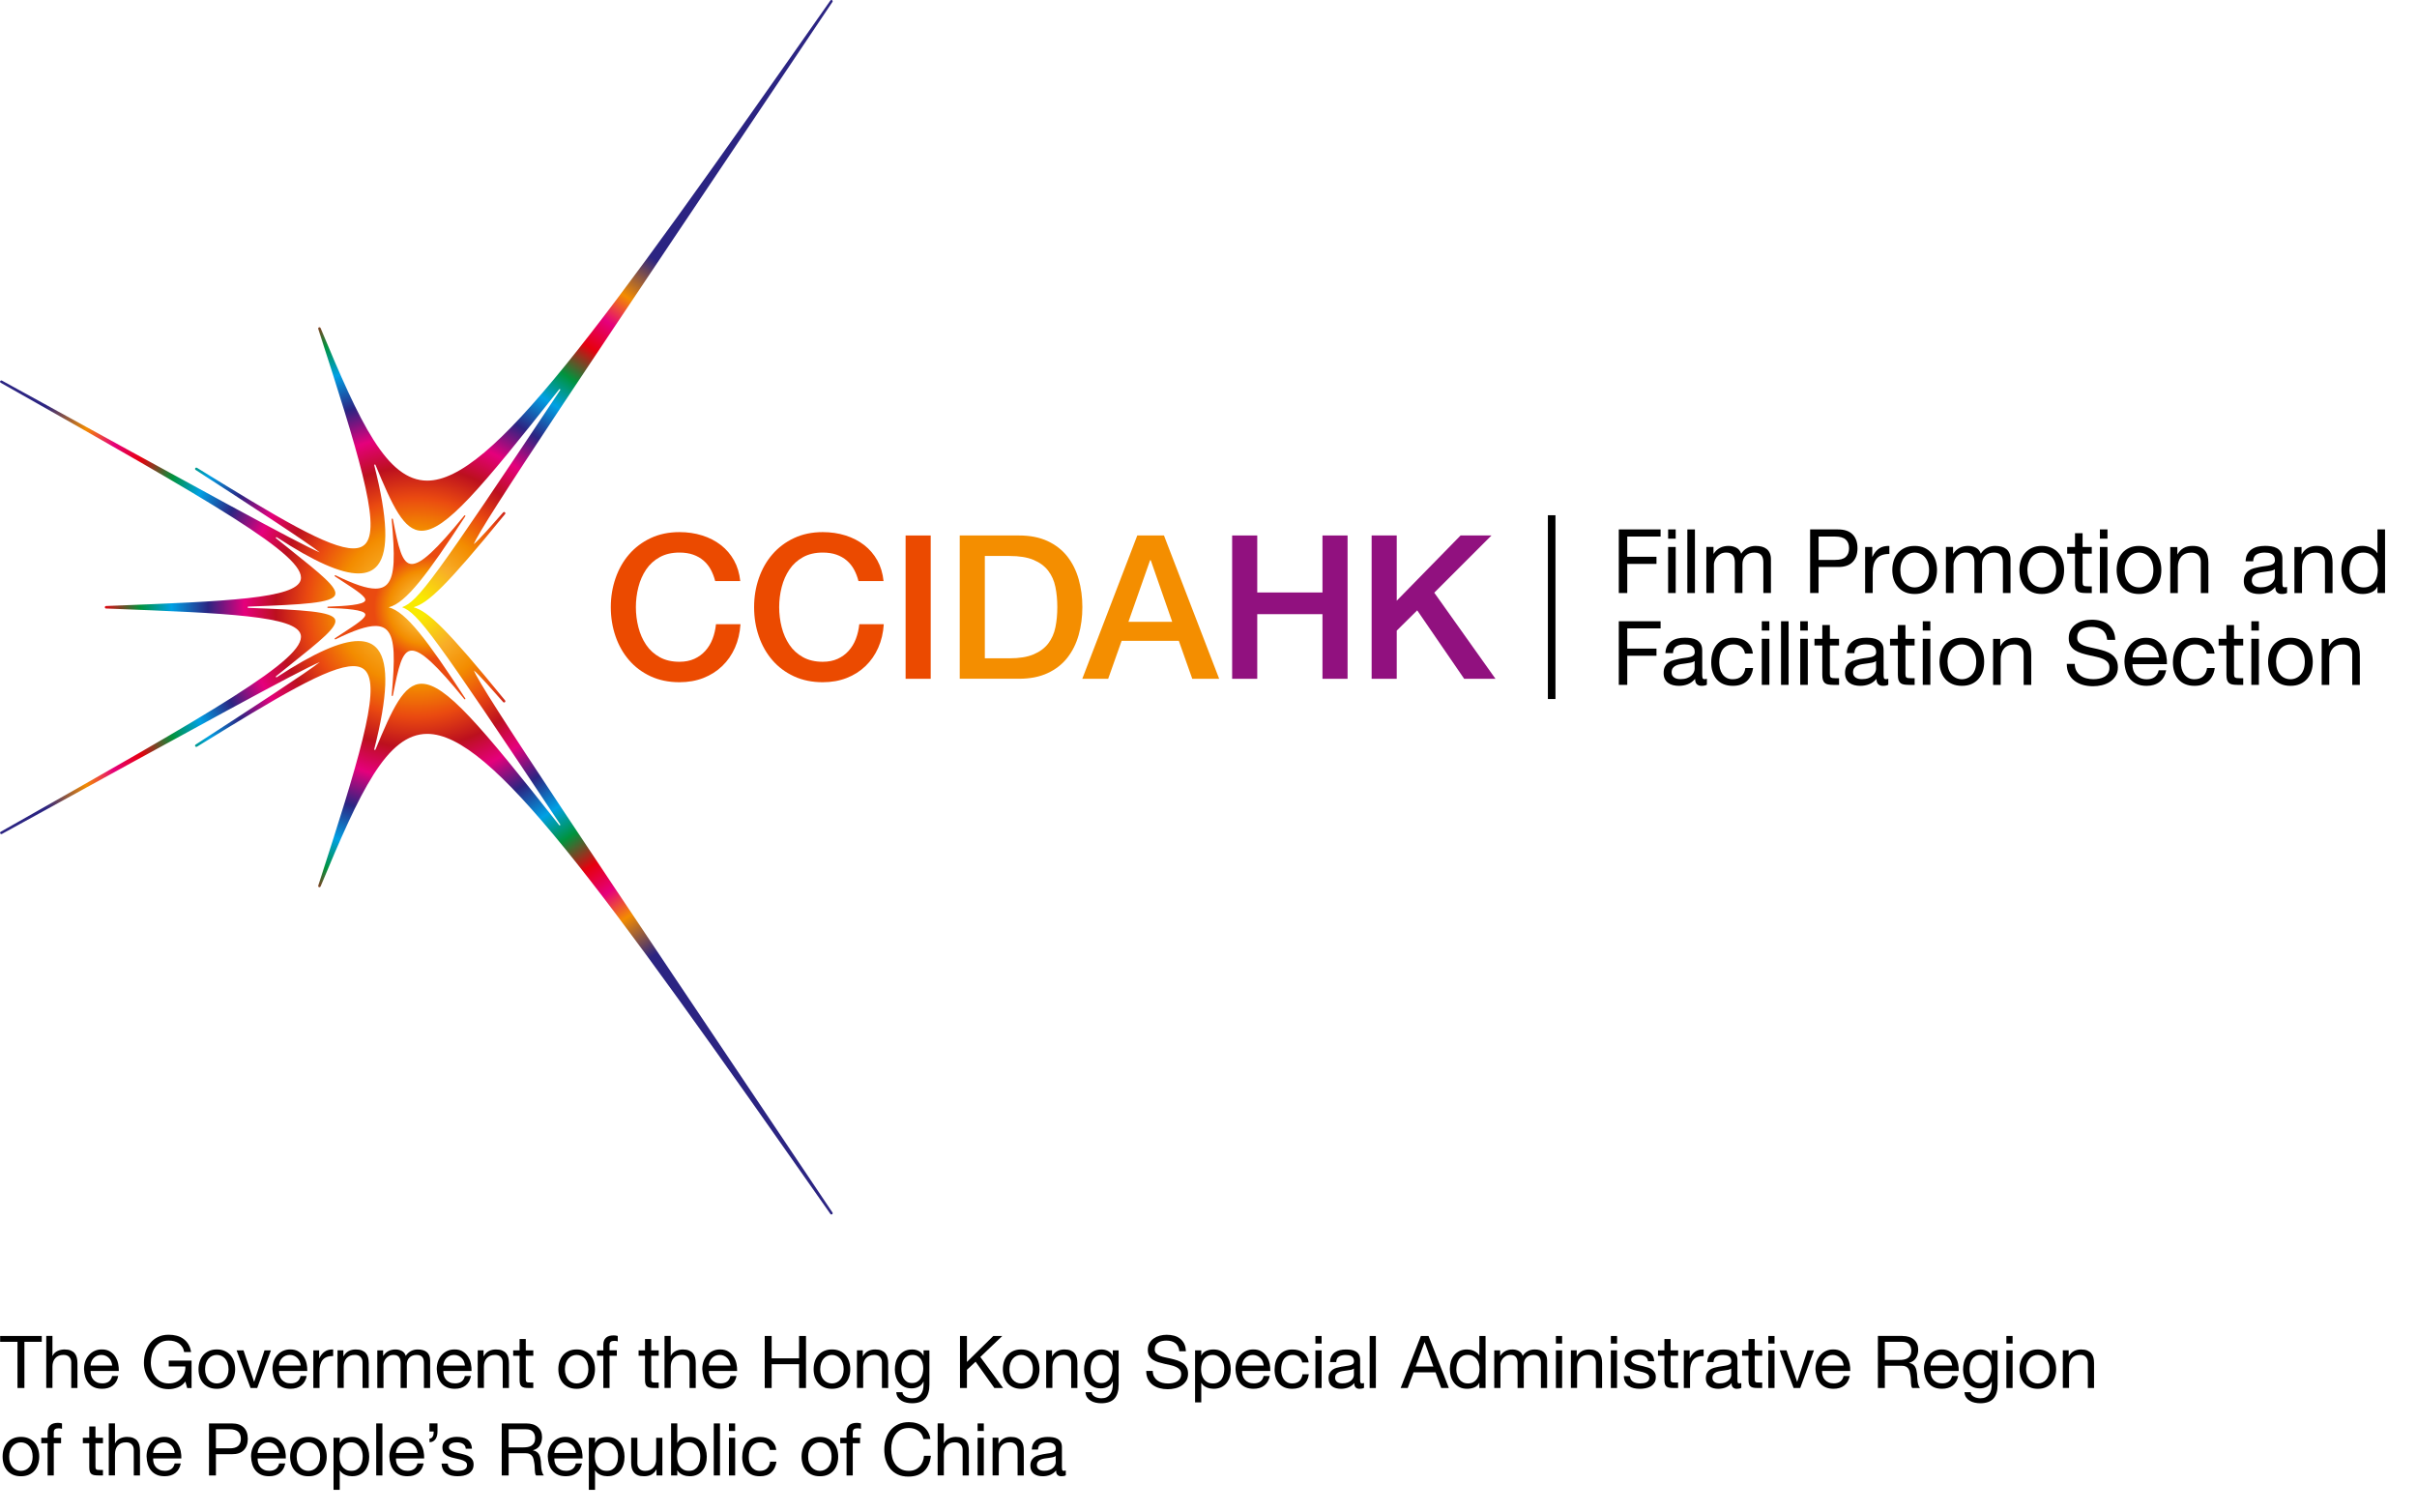 <?xml version="1.0" encoding="UTF-8"?>
<svg id="Layer_1" data-name="Layer 1" xmlns="http://www.w3.org/2000/svg" xmlns:xlink="http://www.w3.org/1999/xlink" viewBox="0 0 1194 747">
  <defs>
    <style>
      .cls-1 {
        fill: #91117f;
      }

      .cls-1, .cls-2, .cls-3, .cls-4, .cls-5, .cls-6 {
        stroke-width: 0px;
      }

      .cls-2 {
        fill: url(#radial-gradient);
      }

      .cls-3 {
        fill: #000;
      }

      .cls-4 {
        fill: url(#radial-gradient-2);
      }

      .cls-5 {
        fill: #f48e00;
      }

      .cls-6 {
        fill: #eb4a00;
      }
    </style>
    <radialGradient id="radial-gradient" cx="205.66" cy="300" fx="205.66" fy="300" r="257.19" gradientUnits="userSpaceOnUse">
      <stop offset=".02" stop-color="#f9ea00"/>
      <stop offset=".09" stop-color="#f8ad28"/>
      <stop offset=".15" stop-color="#f38c00"/>
      <stop offset=".21" stop-color="#ea4a10"/>
      <stop offset=".27" stop-color="#bc101e"/>
      <stop offset=".33" stop-color="#e5007c"/>
      <stop offset=".4" stop-color="#2b2482"/>
      <stop offset=".47" stop-color="#00a0e4"/>
      <stop offset=".53" stop-color="#00933d"/>
      <stop offset=".6" stop-color="#e6000e"/>
      <stop offset=".66" stop-color="#e5007c"/>
      <stop offset=".72" stop-color="#f38c00"/>
      <stop offset=".81" stop-color="#2b2482"/>
    </radialGradient>
    <radialGradient id="radial-gradient-2" cx="210.33" cy="300.16" fx="210.33" fy="300.16" r="121.57" gradientUnits="userSpaceOnUse">
      <stop offset=".02" stop-color="#f9ea00"/>
      <stop offset=".09" stop-color="#f8ad28"/>
      <stop offset=".15" stop-color="#f38c00"/>
      <stop offset=".21" stop-color="#ea4a10"/>
    </radialGradient>
  </defs>
  <g>
    <g>
      <g>
        <path class="cls-2" d="M234.06,331.19c2.48,1.98,9.88,10.39,14.5,15.64.12.14.29.21.47.21.14,0,.28-.05.4-.15.26-.22.29-.6.08-.87-29.03-35.6-38.09-44.03-45.2-46.03,7.11-2,16.17-10.43,45.2-46.03.21-.26.18-.65-.08-.87-.12-.1-.26-.15-.4-.15-.17,0-.34.07-.47.21-4.94,5.62-12.16,13.83-14.51,15.68,3.4-9.04,55.4-86.61,177.18-267.88.19-.28.12-.67-.16-.86-.11-.07-.23-.11-.35-.11-.2,0-.39.09-.51.27-115.26,164.46-167.54,237.17-199.15,237.19h0c-19.98,0-33.23-28.49-52.69-75.39-.1-.24-.33-.38-.57-.38-.07,0-.14.01-.21.04-.31.12-.48.46-.37.77,19.78,61.12,30.64,96.16,23.77,105.62-1.37,1.89-3.48,2.81-6.43,2.81h0c-12.07,0-37.22-15.13-77.25-39.81-.1-.06-.21-.09-.33-.09-.21,0-.41.1-.52.29-.18.29-.1.67.19.85,28.32,18.37,55.23,35.84,61.36,40.77-9.93-4.08-60.47-31.8-157.05-84.9-.1-.05-.2-.08-.3-.08-.22,0-.43.12-.54.32-.17.3-.06.67.24.84l2.94,1.66c101.71,57.57,148.13,83.84,145.26,95.68-2.25,9.27-36.51,10.61-93.27,12.83l-2.9.11c-.33.01-.6.29-.6.62s.26.61.6.62l2.91.11c56.75,2.22,91.01,3.56,93.26,12.83,2.87,11.83-43.55,38.1-145.25,95.67l-2.95,1.67c-.3.17-.4.54-.24.84.11.2.32.32.54.32.1,0,.2-.02.3-.08,96.58-53.1,147.11-80.82,157.04-84.9-6.14,4.93-33.05,22.39-61.36,40.77-.29.18-.37.56-.19.85.12.19.32.29.53.29.11,0,.22-.03.32-.09,40.03-24.68,65.18-39.81,77.25-39.81,2.96,0,5.06.92,6.44,2.81,6.87,9.45-3.99,44.49-23.77,105.61-.1.32.06.66.37.77.07.03.14.04.21.04.24,0,.47-.15.57-.38,19.46-46.91,32.71-75.39,52.7-75.39,31.6,0,83.89,72.71,199.15,237.18.12.17.31.26.51.26.12,0,.24-.04.35-.11.28-.19.35-.57.16-.86-121.6-181.01-173.63-258.62-177.16-267.84ZM276.68,407.71c-.05.04-.12.06-.18.06-.09,0-.18-.04-.24-.12-39.2-49.65-56.32-69.87-67.96-69.87-8.88,0-14.46,12.36-22.83,32.54-.05.12-.16.19-.29.19-.03,0-.07,0-.1-.02-.15-.05-.24-.21-.2-.37,6.64-26.14,7.23-42.24,1.8-49.22-2.2-2.83-5.35-4.21-9.62-4.21-8.72,0-21.92,5.85-40.34,17.88-.05.03-.11.05-.17.05-.1,0-.19-.04-.25-.13-.1-.13-.07-.32.06-.42,2.47-1.99,4.81-3.86,7-5.61,15.09-12.06,23.4-18.7,22.21-22.31-1.35-4.1-15.65-4.83-42.94-5.85-.17,0-.3-.14-.3-.31s.13-.3.3-.31c27.29-1.03,41.59-1.75,42.94-5.85,1.19-3.61-7.12-10.25-22.21-22.31-2.19-1.75-4.53-3.62-7-5.61-.13-.1-.15-.29-.06-.42.06-.08.15-.13.25-.13.06,0,.12.02.17.05,18.43,12.03,31.62,17.88,40.34,17.88,4.27,0,7.42-1.38,9.62-4.21,5.43-6.98,4.84-23.08-1.8-49.22-.04-.16.05-.32.2-.37.03-.01.07-.02.1-.02.12,0,.24.07.29.19,8.37,20.17,13.95,32.54,22.82,32.54h0c11.65,0,28.77-20.23,67.96-69.87.06-.08.15-.12.24-.12.06,0,.13.02.18.06.14.1.17.28.08.42-63.01,94.69-70.29,104.33-78.12,107.29,7.83,2.97,15.11,12.6,78.12,107.29.09.14.06.32-.08.42Z"/>
        <path class="cls-4" d="M229.6,345.47c-.09,0-.18-.04-.24-.11-13.83-17.01-21.34-23.95-25.92-23.95-4.96,0-6.67,8.62-9.25,21.67l-.1.52c-.03.15-.16.25-.3.25-.01,0-.03,0-.04,0-.16-.02-.28-.17-.26-.33,1.59-17.93,1.69-27.81-2.17-32.02-1.39-1.51-3.3-2.25-5.84-2.25-4.29,0-10.55,2.09-19.71,6.59-.04.02-.09.03-.14.03-.11,0-.21-.06-.27-.16-.08-.14-.04-.32.1-.41,1.42-.94,2.79-1.83,4.07-2.67,6.62-4.32,11.4-7.44,10.9-9.21-.61-2.19-9.66-2.79-18.43-3.09-.17,0-.3-.14-.3-.31s.13-.3.3-.31c8.77-.3,17.81-.9,18.43-3.09.49-1.77-4.29-4.89-10.91-9.21-1.28-.84-2.64-1.73-4.07-2.67-.14-.09-.18-.27-.1-.41.06-.1.16-.16.27-.16.05,0,.09,0,.14.03,9.16,4.49,15.42,6.59,19.71,6.59,2.55,0,4.46-.74,5.84-2.25,3.86-4.22,3.76-14.1,2.17-32.02-.01-.16.1-.31.26-.33.01,0,.03,0,.04,0,.15,0,.27.1.3.25l.11.53c2.58,13.04,4.29,21.66,9.25,21.66h0c4.58,0,12.09-6.94,25.92-23.95.06-.07.15-.11.24-.11.06,0,.13.02.18.06.13.1.17.28.08.42-18.7,28.64-29.22,42.78-37.85,44.99,8.63,2.21,19.14,16.35,37.85,44.99.09.14.06.32-.08.42-.05.04-.12.06-.18.06Z"/>
      </g>
      <g>
        <path class="cls-6" d="M353.3,287.05c-.53-2.05-1.26-3.93-2.18-5.65-.93-1.72-2.12-3.2-3.57-4.46-1.45-1.25-3.16-2.23-5.11-2.92-1.95-.69-4.21-1.04-6.79-1.04-3.77,0-7.02.76-9.77,2.28-2.74,1.52-4.97,3.55-6.69,6.1-1.72,2.55-2.99,5.44-3.82,8.68-.83,3.24-1.24,6.54-1.24,9.91s.41,6.68,1.24,9.92c.83,3.24,2.1,6.13,3.82,8.68,1.72,2.55,3.95,4.58,6.69,6.1,2.74,1.52,6,2.28,9.77,2.28,2.78,0,5.22-.48,7.34-1.44,2.12-.96,3.93-2.28,5.45-3.97,1.52-1.69,2.71-3.65,3.57-5.9.86-2.25,1.42-4.66,1.69-7.24h12.1c-.27,4.23-1.18,8.1-2.73,11.6-1.55,3.51-3.65,6.53-6.3,9.07-2.65,2.55-5.75,4.51-9.32,5.9-3.57,1.39-7.5,2.08-11.8,2.08-5.29,0-10.03-.98-14.23-2.92-4.2-1.95-7.75-4.61-10.66-7.98-2.91-3.37-5.14-7.3-6.69-11.8-1.55-4.49-2.33-9.29-2.33-14.38s.78-9.78,2.33-14.28c1.55-4.49,3.78-8.43,6.69-11.8s6.46-6.05,10.66-8.03c4.2-1.98,8.94-2.97,14.23-2.97,3.97,0,7.7.54,11.2,1.64,3.5,1.09,6.59,2.68,9.27,4.76,2.68,2.08,4.84,4.61,6.5,7.59,1.65,2.97,2.68,6.38,3.07,10.21h-12.39Z"/>
        <path class="cls-6" d="M424.09,287.05c-.53-2.05-1.26-3.93-2.18-5.65-.93-1.72-2.12-3.2-3.57-4.46-1.45-1.25-3.16-2.23-5.11-2.92-1.95-.69-4.21-1.04-6.79-1.04-3.77,0-7.02.76-9.77,2.28-2.74,1.52-4.97,3.55-6.69,6.1-1.72,2.55-2.99,5.44-3.82,8.68-.83,3.24-1.24,6.54-1.24,9.91s.41,6.68,1.24,9.92c.83,3.24,2.1,6.13,3.82,8.68,1.72,2.55,3.95,4.58,6.69,6.1,2.74,1.52,6,2.28,9.77,2.28,2.78,0,5.22-.48,7.34-1.44,2.12-.96,3.93-2.28,5.45-3.97,1.52-1.69,2.71-3.65,3.57-5.9.86-2.25,1.42-4.66,1.69-7.24h12.1c-.27,4.23-1.18,8.1-2.73,11.6-1.55,3.51-3.65,6.53-6.3,9.07-2.65,2.55-5.75,4.51-9.32,5.9-3.57,1.39-7.5,2.08-11.8,2.08-5.29,0-10.03-.98-14.23-2.92-4.2-1.95-7.75-4.61-10.66-7.98-2.91-3.37-5.14-7.3-6.69-11.8-1.55-4.49-2.33-9.29-2.33-14.38s.78-9.78,2.33-14.28c1.55-4.49,3.78-8.43,6.69-11.8s6.46-6.05,10.66-8.03c4.2-1.98,8.94-2.97,14.23-2.97,3.97,0,7.7.54,11.2,1.64,3.5,1.09,6.59,2.68,9.27,4.76,2.68,2.08,4.84,4.61,6.5,7.59,1.65,2.97,2.68,6.38,3.07,10.21h-12.39Z"/>
        <path class="cls-6" d="M447.37,264.54h12.4v70.8h-12.4v-70.8Z"/>
        <path class="cls-5" d="M474.11,264.54h29.35c5.42,0,10.11.93,14.08,2.78,3.97,1.85,7.2,4.38,9.72,7.58,2.51,3.21,4.38,6.96,5.6,11.25,1.22,4.3,1.83,8.89,1.83,13.78s-.61,9.49-1.83,13.78c-1.22,4.3-3.09,8.05-5.6,11.25-2.51,3.21-5.75,5.74-9.72,7.58-3.97,1.85-8.66,2.78-14.08,2.78h-29.35v-70.8ZM486.51,325.22h12.2c4.83,0,8.78-.64,11.85-1.93,3.07-1.29,5.49-3.08,7.24-5.35,1.75-2.28,2.94-4.96,3.57-8.03.63-3.07.94-6.4.94-9.97s-.31-6.89-.94-9.96c-.63-3.07-1.82-5.75-3.57-8.03-1.75-2.28-4.16-4.06-7.24-5.35-3.07-1.29-7.02-1.93-11.85-1.93h-12.2v50.57Z"/>
        <path class="cls-5" d="M561.81,264.54h13.19l27.27,70.8h-13.29l-6.64-18.74h-28.26l-6.64,18.74h-12.79l27.17-70.8ZM557.45,307.18h21.62l-10.61-30.44h-.3l-10.71,30.44Z"/>
        <path class="cls-1" d="M608.68,264.54h12.4v28.16h32.22v-28.16h12.4v70.8h-12.4v-31.93h-32.22v31.93h-12.4v-70.8Z"/>
        <path class="cls-1" d="M677.59,264.54h12.4v32.22l31.53-32.22h15.27l-28.26,28.26,30.24,42.54h-15.47l-23.2-33.81-10.11,10.01v23.8h-12.4v-70.8Z"/>
      </g>
    </g>
    <g>
      <g>
        <path class="cls-3" d="M820.33,261.55v3.52h-16.46v9.99h14.43v3.52h-14.43v14.39h-4.18v-31.42h20.64Z"/>
        <path class="cls-3" d="M824.06,266.12v-4.58h3.74v4.58h-3.74ZM827.8,270.22v22.75h-3.74v-22.75h3.74Z"/>
        <path class="cls-3" d="M837.29,261.55v31.42h-3.74v-31.42h3.74Z"/>
        <path class="cls-3" d="M846.46,270.22v3.34h.09c1.7-2.58,4.15-3.87,7.35-3.87,1.41,0,2.68.29,3.83.88,1.14.59,1.95,1.58,2.42,2.99.76-1.23,1.77-2.18,3.01-2.86,1.25-.67,2.62-1.01,4.11-1.01,1.14,0,2.18.13,3.1.37.92.25,1.72.64,2.38,1.17.66.53,1.17,1.21,1.54,2.05.37.84.55,1.84.55,3.01v16.68h-3.74v-14.92c0-.7-.06-1.36-.18-1.98-.12-.62-.34-1.15-.66-1.61-.32-.45-.77-.81-1.34-1.08-.57-.26-1.31-.4-2.22-.4-1.85,0-3.3.53-4.36,1.58-1.06,1.06-1.58,2.46-1.58,4.22v14.17h-3.74v-14.92c0-.73-.07-1.41-.2-2.02-.13-.62-.36-1.15-.68-1.61-.32-.45-.76-.81-1.3-1.06-.54-.25-1.24-.37-2.09-.37-1.09,0-2.02.22-2.79.66-.78.44-1.41.97-1.89,1.58-.48.62-.84,1.25-1.06,1.91-.22.66-.33,1.21-.33,1.65v14.17h-3.74v-22.75h3.52Z"/>
        <path class="cls-3" d="M907.97,261.55c3.17,0,5.57.81,7.19,2.44s2.44,3.91,2.44,6.84-.81,5.22-2.44,6.86-4.03,2.45-7.19,2.42h-9.59v12.85h-4.18v-31.42h13.77ZM906.57,276.6c2.38.03,4.11-.45,5.21-1.45,1.1-1,1.65-2.43,1.65-4.31s-.55-3.31-1.65-4.29c-1.1-.98-2.84-1.47-5.21-1.47h-8.18v11.53h8.18Z"/>
        <path class="cls-3" d="M924.9,270.22v4.8h.09c.91-1.85,2.02-3.21,3.34-4.09,1.32-.88,2.99-1.29,5.02-1.23v3.96c-1.5,0-2.77.21-3.83.62-1.06.41-1.91,1.01-2.55,1.8-.65.79-1.12,1.75-1.41,2.88-.29,1.13-.44,2.43-.44,3.89v10.12h-3.74v-22.75h3.52Z"/>
        <path class="cls-3" d="M935.51,276.93c.47-1.45,1.17-2.71,2.11-3.78.94-1.07,2.1-1.91,3.48-2.53,1.38-.62,2.96-.92,4.75-.92s3.41.31,4.77.92c1.36.62,2.52,1.46,3.45,2.53.94,1.07,1.64,2.33,2.11,3.78s.7,3.01.7,4.69-.23,3.23-.7,4.66c-.47,1.44-1.17,2.69-2.11,3.76-.94,1.07-2.09,1.91-3.45,2.51-1.36.6-2.96.9-4.77.9s-3.37-.3-4.75-.9c-1.38-.6-2.54-1.44-3.48-2.51-.94-1.07-1.64-2.32-2.11-3.76-.47-1.44-.7-2.99-.7-4.66s.23-3.23.7-4.69ZM939.32,285.29c.37,1.07.87,1.96,1.52,2.68.65.72,1.4,1.27,2.27,1.65.86.38,1.78.57,2.75.57s1.88-.19,2.75-.57c.86-.38,1.62-.93,2.27-1.65.65-.72,1.15-1.61,1.52-2.68.37-1.07.55-2.29.55-3.67s-.18-2.6-.55-3.67c-.37-1.07-.87-1.97-1.52-2.71-.65-.73-1.4-1.29-2.27-1.67-.87-.38-1.78-.57-2.75-.57s-1.89.19-2.75.57c-.87.38-1.62.94-2.27,1.67-.65.73-1.15,1.64-1.52,2.71-.37,1.07-.55,2.3-.55,3.67s.18,2.6.55,3.67Z"/>
        <path class="cls-3" d="M964.81,270.22v3.34h.09c1.7-2.58,4.15-3.87,7.35-3.87,1.41,0,2.68.29,3.83.88,1.14.59,1.95,1.58,2.42,2.99.76-1.23,1.77-2.18,3.01-2.86,1.25-.67,2.62-1.01,4.11-1.01,1.14,0,2.18.13,3.1.37.92.25,1.72.64,2.38,1.17.66.53,1.17,1.21,1.54,2.05.37.84.55,1.84.55,3.01v16.68h-3.74v-14.92c0-.7-.06-1.36-.18-1.98-.12-.62-.34-1.15-.66-1.61-.32-.45-.77-.81-1.34-1.08-.57-.26-1.31-.4-2.22-.4-1.85,0-3.3.53-4.36,1.58-1.06,1.06-1.58,2.46-1.58,4.22v14.17h-3.74v-14.92c0-.73-.07-1.41-.2-2.02-.13-.62-.36-1.15-.68-1.61-.32-.45-.76-.81-1.3-1.06-.54-.25-1.24-.37-2.09-.37-1.09,0-2.02.22-2.79.66-.78.44-1.41.97-1.89,1.58-.48.62-.84,1.25-1.06,1.91-.22.66-.33,1.21-.33,1.65v14.17h-3.74v-22.75h3.52Z"/>
        <path class="cls-3" d="M998.3,276.93c.47-1.45,1.17-2.71,2.11-3.78.94-1.07,2.1-1.91,3.48-2.53,1.38-.62,2.96-.92,4.75-.92s3.41.31,4.77.92c1.36.62,2.52,1.46,3.45,2.53.94,1.07,1.64,2.33,2.11,3.78s.7,3.01.7,4.69-.23,3.23-.7,4.66c-.47,1.44-1.17,2.69-2.11,3.76-.94,1.07-2.09,1.91-3.45,2.51-1.36.6-2.96.9-4.77.9s-3.37-.3-4.75-.9c-1.38-.6-2.54-1.44-3.48-2.51-.94-1.07-1.64-2.32-2.11-3.76-.47-1.44-.7-2.99-.7-4.66s.23-3.23.7-4.69ZM1002.1,285.29c.37,1.07.87,1.96,1.52,2.68.65.72,1.4,1.27,2.27,1.65.86.38,1.78.57,2.75.57s1.88-.19,2.75-.57c.86-.38,1.62-.93,2.27-1.65.65-.72,1.15-1.61,1.52-2.68.37-1.07.55-2.29.55-3.67s-.18-2.6-.55-3.67c-.37-1.07-.87-1.97-1.52-2.71-.65-.73-1.4-1.29-2.27-1.67-.87-.38-1.78-.57-2.75-.57s-1.89.19-2.75.57c-.87.38-1.62.94-2.27,1.67-.65.73-1.15,1.64-1.52,2.71-.37,1.07-.55,2.3-.55,3.67s.18,2.6.55,3.67Z"/>
        <path class="cls-3" d="M1033.33,270.22v3.3h-4.53v14.12c0,.44.04.79.11,1.06.07.26.21.47.42.62.2.15.49.24.86.29.37.04.84.07,1.43.07h1.72v3.3h-2.86c-.97,0-1.8-.07-2.49-.2-.69-.13-1.25-.37-1.67-.73-.43-.35-.74-.85-.95-1.5-.21-.64-.31-1.5-.31-2.55v-14.48h-3.87v-3.3h3.87v-6.82h3.74v6.82h4.53Z"/>
        <path class="cls-3" d="M1037.35,266.12v-4.58h3.74v4.58h-3.74ZM1041.09,270.22v22.75h-3.74v-22.75h3.74Z"/>
        <path class="cls-3" d="M1046.33,276.93c.47-1.45,1.17-2.71,2.11-3.78.94-1.07,2.1-1.91,3.48-2.53,1.38-.62,2.96-.92,4.75-.92s3.41.31,4.77.92c1.36.62,2.52,1.46,3.45,2.53.94,1.07,1.64,2.33,2.11,3.78s.7,3.01.7,4.69-.23,3.23-.7,4.66c-.47,1.44-1.17,2.69-2.11,3.76-.94,1.07-2.09,1.91-3.45,2.51-1.36.6-2.96.9-4.77.9s-3.37-.3-4.75-.9c-1.38-.6-2.54-1.44-3.48-2.51-.94-1.07-1.64-2.32-2.11-3.76-.47-1.44-.7-2.99-.7-4.66s.23-3.23.7-4.69ZM1050.14,285.29c.37,1.07.87,1.96,1.52,2.68.65.72,1.4,1.27,2.27,1.65.86.38,1.78.57,2.75.57s1.88-.19,2.75-.57c.86-.38,1.62-.93,2.27-1.65.65-.72,1.15-1.61,1.52-2.68.37-1.07.55-2.29.55-3.67s-.18-2.6-.55-3.67c-.37-1.07-.87-1.97-1.52-2.71-.65-.73-1.4-1.29-2.27-1.67-.87-.38-1.78-.57-2.75-.57s-1.89.19-2.75.57c-.87.38-1.62.94-2.27,1.67-.65.73-1.15,1.64-1.52,2.71-.37,1.07-.55,2.3-.55,3.67s.18,2.6.55,3.67Z"/>
        <path class="cls-3" d="M1075.63,270.22v3.61h.09c1.55-2.76,4.02-4.14,7.39-4.14,1.5,0,2.74.21,3.74.62,1,.41,1.8.98,2.42,1.72.62.73,1.05,1.61,1.3,2.62.25,1.01.37,2.13.37,3.37v14.96h-3.74v-15.4c0-1.41-.41-2.52-1.23-3.34-.82-.82-1.95-1.23-3.39-1.23-1.14,0-2.13.18-2.97.53-.84.35-1.53.85-2.09,1.5-.56.65-.98,1.4-1.25,2.27-.28.87-.42,1.81-.42,2.84v12.85h-3.74v-22.75h3.52Z"/>
        <path class="cls-3" d="M1129.84,292.88c-.65.38-1.54.57-2.68.57-.97,0-1.74-.27-2.31-.81-.57-.54-.86-1.43-.86-2.66-1.03,1.23-2.22,2.12-3.59,2.66-1.36.54-2.84.81-4.42.81-1.03,0-2-.12-2.93-.35-.92-.23-1.72-.6-2.4-1.1-.68-.5-1.21-1.15-1.61-1.96s-.59-1.78-.59-2.93c0-1.29.22-2.35.66-3.17s1.02-1.49,1.74-2c.72-.51,1.54-.9,2.46-1.17.92-.26,1.87-.48,2.84-.66,1.03-.21,2-.36,2.93-.46s1.74-.25,2.44-.44c.7-.19,1.26-.47,1.67-.84.41-.37.62-.9.62-1.61,0-.82-.15-1.48-.46-1.98s-.7-.88-1.19-1.14c-.48-.26-1.03-.44-1.63-.53-.6-.09-1.2-.13-1.78-.13-1.58,0-2.9.3-3.96.9-1.06.6-1.63,1.74-1.72,3.41h-3.74c.06-1.41.35-2.6.88-3.56.53-.97,1.23-1.75,2.11-2.35.88-.6,1.88-1.03,3.01-1.3,1.13-.26,2.34-.4,3.63-.4,1.03,0,2.05.07,3.06.22,1.01.15,1.93.45,2.75.9.82.45,1.48,1.09,1.98,1.91.5.82.75,1.89.75,3.2v11.68c0,.88.05,1.52.15,1.93.1.41.45.61,1.03.61.32,0,.7-.06,1.14-.18v2.9ZM1123.77,281.22c-.47.35-1.09.61-1.85.77-.76.16-1.56.29-2.4.39-.84.1-1.68.22-2.53.35-.85.13-1.61.34-2.29.63-.68.29-1.23.71-1.65,1.25-.43.54-.64,1.28-.64,2.21,0,.61.12,1.13.37,1.55.25.42.57.77.97,1.03s.86.45,1.39.57c.53.12,1.08.17,1.67.17,1.23,0,2.29-.17,3.17-.5.88-.33,1.6-.76,2.16-1.27.56-.51.97-1.07,1.23-1.66.26-.6.4-1.16.4-1.69v-3.81Z"/>
        <path class="cls-3" d="M1136.97,270.22v3.61h.09c1.55-2.76,4.02-4.14,7.39-4.14,1.5,0,2.74.21,3.74.62,1,.41,1.8.98,2.42,1.72.62.73,1.05,1.61,1.3,2.62.25,1.01.37,2.13.37,3.37v14.96h-3.74v-15.4c0-1.41-.41-2.52-1.23-3.34-.82-.82-1.95-1.23-3.39-1.23-1.14,0-2.13.18-2.97.53-.84.35-1.53.85-2.09,1.5-.56.65-.98,1.4-1.25,2.27-.28.87-.42,1.81-.42,2.84v12.85h-3.74v-22.75h3.52Z"/>
        <path class="cls-3" d="M1174.48,292.96v-3.08h-.09c-.62,1.26-1.58,2.17-2.9,2.73-1.32.56-2.77.84-4.36.84-1.76,0-3.29-.32-4.6-.97-1.31-.64-2.39-1.51-3.26-2.6-.87-1.08-1.52-2.35-1.96-3.78-.44-1.44-.66-2.96-.66-4.58s.21-3.14.64-4.58c.42-1.44,1.07-2.69,1.94-3.76.86-1.07,1.95-1.92,3.26-2.55,1.3-.63,2.82-.95,4.55-.95.59,0,1.22.06,1.89.18s1.35.32,2.02.59c.67.28,1.31.65,1.91,1.1.6.46,1.11,1.02,1.52,1.69h.09v-11.7h3.74v31.42h-3.74ZM1161.04,284.89c.28,1.01.7,1.91,1.28,2.71.57.79,1.31,1.42,2.2,1.89.89.47,1.94.7,3.15.7s2.33-.25,3.21-.75,1.6-1.15,2.16-1.96c.56-.81.96-1.72,1.21-2.75.25-1.03.37-2.07.37-3.12,0-1.12-.13-2.19-.4-3.23-.26-1.04-.68-1.96-1.25-2.75-.57-.79-1.31-1.43-2.22-1.91-.91-.48-2.01-.73-3.3-.73s-2.33.25-3.21.75c-.88.5-1.58,1.16-2.11,1.98s-.91,1.76-1.14,2.82c-.24,1.06-.35,2.14-.35,3.26,0,1.06.14,2.09.42,3.1Z"/>
        <path class="cls-3" d="M820.33,306.92v3.52h-16.46v9.99h14.43v3.52h-14.43v14.39h-4.18v-31.42h20.64Z"/>
        <path class="cls-3" d="M843.23,338.25c-.65.38-1.54.57-2.68.57-.97,0-1.74-.27-2.31-.81-.57-.54-.86-1.43-.86-2.66-1.03,1.23-2.22,2.12-3.59,2.66-1.36.54-2.84.81-4.42.81-1.03,0-2-.12-2.93-.35-.92-.23-1.72-.6-2.4-1.1-.68-.5-1.21-1.15-1.61-1.96s-.59-1.78-.59-2.93c0-1.29.22-2.35.66-3.17s1.02-1.49,1.74-2c.72-.51,1.54-.9,2.46-1.17.92-.26,1.87-.48,2.84-.66,1.03-.21,2-.36,2.93-.46s1.74-.25,2.44-.44c.7-.19,1.26-.47,1.67-.84.41-.37.62-.9.62-1.61,0-.82-.15-1.48-.46-1.98s-.7-.88-1.19-1.14c-.48-.26-1.03-.44-1.63-.53-.6-.09-1.2-.13-1.78-.13-1.58,0-2.9.3-3.96.9-1.06.6-1.63,1.74-1.72,3.41h-3.74c.06-1.41.35-2.6.88-3.56.53-.97,1.23-1.75,2.11-2.35.88-.6,1.88-1.03,3.01-1.3,1.13-.26,2.34-.4,3.63-.4,1.03,0,2.05.07,3.06.22,1.01.15,1.93.45,2.75.9.82.45,1.48,1.09,1.98,1.91.5.82.75,1.89.75,3.2v11.68c0,.88.05,1.52.15,1.93.1.41.45.61,1.03.61.32,0,.7-.06,1.14-.18v2.9ZM837.15,326.59c-.47.35-1.09.61-1.85.77-.76.16-1.56.29-2.4.39-.84.1-1.68.22-2.53.35-.85.13-1.61.34-2.29.63-.68.29-1.23.71-1.65,1.25-.43.54-.64,1.28-.64,2.21,0,.61.12,1.13.37,1.55.25.42.57.77.97,1.03s.86.45,1.39.57c.53.12,1.08.17,1.67.17,1.23,0,2.29-.17,3.17-.5.88-.33,1.6-.76,2.16-1.27.56-.51.97-1.07,1.23-1.66.26-.6.4-1.16.4-1.69v-3.81Z"/>
        <path class="cls-3" d="M860.18,319.55c-.94-.79-2.2-1.19-3.78-1.19-1.35,0-2.48.25-3.39.75-.91.5-1.64,1.16-2.18,1.98-.54.82-.93,1.77-1.17,2.84-.24,1.07-.35,2.18-.35,3.32,0,1.06.12,2.08.37,3.08.25,1,.64,1.88,1.17,2.66s1.22,1.4,2.07,1.87c.85.47,1.86.7,3.04.7,1.85,0,3.29-.48,4.33-1.45,1.04-.97,1.68-2.33,1.91-4.09h3.83c-.41,2.82-1.46,4.99-3.15,6.51-1.69,1.53-3.98,2.29-6.89,2.29-1.73,0-3.26-.28-4.6-.84-1.33-.56-2.45-1.35-3.34-2.38-.9-1.03-1.57-2.25-2.02-3.67-.46-1.42-.68-2.98-.68-4.69s.22-3.29.66-4.77c.44-1.48,1.11-2.77,2-3.87.89-1.1,2.02-1.96,3.37-2.6,1.35-.63,2.92-.95,4.71-.95,1.29,0,2.5.15,3.63.46,1.13.31,2.13.79,2.99,1.43.86.65,1.58,1.46,2.13,2.44.56.98.91,2.15,1.06,3.5h-3.87c-.29-1.44-.91-2.55-1.85-3.34Z"/>
        <path class="cls-3" d="M870.33,311.5v-4.58h3.74v4.58h-3.74ZM874.07,315.59v22.75h-3.74v-22.75h3.74Z"/>
        <path class="cls-3" d="M883.57,306.92v31.42h-3.74v-31.42h3.74Z"/>
        <path class="cls-3" d="M889.32,311.5v-4.58h3.74v4.58h-3.74ZM893.06,315.59v22.75h-3.74v-22.75h3.74Z"/>
        <path class="cls-3" d="M908.49,315.59v3.3h-4.53v14.12c0,.44.04.79.11,1.06.07.26.21.47.42.62.2.15.49.24.86.29.37.04.84.07,1.43.07h1.72v3.3h-2.86c-.97,0-1.8-.07-2.49-.2-.69-.13-1.25-.37-1.67-.73-.43-.35-.74-.85-.95-1.5-.21-.64-.31-1.5-.31-2.55v-14.48h-3.87v-3.3h3.87v-6.82h3.74v6.82h4.53Z"/>
        <path class="cls-3" d="M932.84,338.25c-.65.38-1.54.57-2.68.57-.97,0-1.74-.27-2.31-.81-.57-.54-.86-1.43-.86-2.66-1.03,1.23-2.22,2.12-3.59,2.66-1.36.54-2.84.81-4.42.81-1.03,0-2-.12-2.93-.35-.92-.23-1.72-.6-2.4-1.1-.68-.5-1.21-1.15-1.61-1.96s-.59-1.78-.59-2.93c0-1.29.22-2.35.66-3.17s1.02-1.49,1.74-2c.72-.51,1.54-.9,2.46-1.17.92-.26,1.87-.48,2.84-.66,1.03-.21,2-.36,2.93-.46s1.74-.25,2.44-.44c.7-.19,1.26-.47,1.67-.84.41-.37.62-.9.62-1.61,0-.82-.15-1.48-.46-1.98s-.7-.88-1.19-1.14c-.48-.26-1.03-.44-1.63-.53-.6-.09-1.2-.13-1.78-.13-1.58,0-2.9.3-3.96.9-1.06.6-1.63,1.74-1.72,3.41h-3.74c.06-1.41.35-2.6.88-3.56.53-.97,1.23-1.75,2.11-2.35.88-.6,1.88-1.03,3.01-1.3,1.13-.26,2.34-.4,3.63-.4,1.03,0,2.05.07,3.06.22,1.01.15,1.93.45,2.75.9.82.45,1.48,1.09,1.98,1.91.5.82.75,1.89.75,3.2v11.68c0,.88.05,1.52.15,1.93.1.41.45.61,1.03.61.32,0,.7-.06,1.14-.18v2.9ZM926.77,326.59c-.47.35-1.09.61-1.85.77-.76.16-1.56.29-2.4.39-.84.1-1.68.22-2.53.35-.85.13-1.61.34-2.29.63-.68.29-1.23.71-1.65,1.25-.43.54-.64,1.28-.64,2.21,0,.61.12,1.13.37,1.55.25.42.57.77.97,1.03s.86.45,1.39.57c.53.12,1.08.17,1.67.17,1.23,0,2.29-.17,3.17-.5.88-.33,1.6-.76,2.16-1.27.56-.51.97-1.07,1.23-1.66.26-.6.4-1.16.4-1.69v-3.81Z"/>
        <path class="cls-3" d="M945.82,315.59v3.3h-4.53v14.12c0,.44.04.79.11,1.06.07.26.21.47.42.62.2.15.49.24.86.29.37.04.84.07,1.43.07h1.72v3.3h-2.86c-.97,0-1.8-.07-2.49-.2-.69-.13-1.25-.37-1.67-.73-.43-.35-.74-.85-.95-1.5-.21-.64-.31-1.5-.31-2.55v-14.48h-3.87v-3.3h3.87v-6.82h3.74v6.82h4.53Z"/>
        <path class="cls-3" d="M949.85,311.5v-4.58h3.74v4.58h-3.74ZM953.59,315.59v22.75h-3.74v-22.75h3.74Z"/>
        <path class="cls-3" d="M958.82,322.3c.47-1.45,1.17-2.71,2.11-3.78.94-1.07,2.1-1.91,3.48-2.53,1.38-.62,2.96-.92,4.75-.92s3.41.31,4.77.92c1.36.62,2.52,1.46,3.45,2.53.94,1.07,1.64,2.33,2.11,3.78s.7,3.01.7,4.69-.23,3.23-.7,4.66c-.47,1.44-1.17,2.69-2.11,3.76-.94,1.07-2.09,1.91-3.45,2.51-1.36.6-2.96.9-4.77.9s-3.37-.3-4.75-.9c-1.38-.6-2.54-1.44-3.48-2.51-.94-1.07-1.64-2.32-2.11-3.76-.47-1.44-.7-2.99-.7-4.66s.23-3.23.7-4.69ZM962.63,330.66c.37,1.07.87,1.96,1.52,2.68.65.72,1.4,1.27,2.27,1.65.86.38,1.78.57,2.75.57s1.88-.19,2.75-.57c.86-.38,1.62-.93,2.27-1.65.65-.72,1.15-1.61,1.52-2.68.37-1.07.55-2.29.55-3.67s-.18-2.6-.55-3.67c-.37-1.07-.87-1.97-1.52-2.71-.65-.73-1.4-1.29-2.27-1.67-.87-.38-1.78-.57-2.75-.57s-1.89.19-2.75.57c-.87.38-1.62.94-2.27,1.67-.65.73-1.15,1.64-1.52,2.71-.37,1.07-.55,2.3-.55,3.67s.18,2.6.55,3.67Z"/>
        <path class="cls-3" d="M988.12,315.59v3.61h.09c1.55-2.76,4.02-4.14,7.39-4.14,1.5,0,2.74.21,3.74.62,1,.41,1.8.98,2.42,1.72.62.73,1.05,1.61,1.3,2.62.25,1.01.37,2.13.37,3.37v14.96h-3.74v-15.4c0-1.41-.41-2.52-1.23-3.34-.82-.82-1.95-1.23-3.39-1.23-1.14,0-2.13.18-2.97.53-.84.35-1.53.85-2.09,1.5-.56.65-.98,1.4-1.25,2.27-.28.87-.42,1.81-.42,2.84v12.85h-3.74v-22.75h3.52Z"/>
        <path class="cls-3" d="M1038.53,311.21c-1.39-1.01-3.18-1.52-5.35-1.52-.88,0-1.75.09-2.6.26-.85.18-1.61.47-2.27.88-.66.41-1.19.96-1.58,1.65s-.59,1.55-.59,2.57c0,.97.29,1.75.86,2.35.57.6,1.33,1.09,2.29,1.47.95.38,2.03.7,3.23.95,1.2.25,2.43.52,3.67.81,1.25.29,2.47.64,3.67,1.03,1.2.4,2.28.93,3.23,1.61s1.72,1.53,2.29,2.55c.57,1.03.86,2.32.86,3.87,0,1.67-.37,3.1-1.12,4.29-.75,1.19-1.71,2.16-2.88,2.9-1.17.75-2.49,1.29-3.94,1.63-1.45.34-2.9.51-4.33.51-1.76,0-3.42-.22-4.99-.66s-2.95-1.11-4.14-2c-1.19-.89-2.13-2.04-2.82-3.43-.69-1.39-1.03-3.04-1.03-4.95h3.96c0,1.32.26,2.46.77,3.41.51.95,1.19,1.74,2.02,2.35s1.81,1.07,2.93,1.36c1.11.29,2.26.44,3.43.44.94,0,1.88-.09,2.84-.26.95-.18,1.81-.48,2.57-.9.76-.42,1.38-1,1.85-1.74.47-.73.7-1.67.7-2.82,0-1.08-.29-1.96-.86-2.64-.57-.67-1.34-1.22-2.29-1.65-.95-.42-2.03-.77-3.23-1.03-1.2-.26-2.43-.53-3.67-.81-1.25-.28-2.47-.6-3.67-.97-1.2-.37-2.28-.85-3.23-1.45-.95-.6-1.72-1.38-2.29-2.33-.57-.95-.86-2.15-.86-3.59,0-1.58.32-2.96.97-4.11.65-1.16,1.5-2.11,2.57-2.86,1.07-.75,2.29-1.3,3.65-1.67,1.36-.37,2.76-.55,4.2-.55,1.61,0,3.11.19,4.49.57,1.38.38,2.59.98,3.63,1.8,1.04.82,1.86,1.86,2.46,3.1.6,1.25.93,2.74.99,4.47h-3.96c-.24-2.26-1.05-3.89-2.44-4.91Z"/>
        <path class="cls-3" d="M1066.82,336.89c-1.7,1.29-3.84,1.94-6.42,1.94-1.82,0-3.4-.29-4.73-.88-1.34-.59-2.46-1.41-3.37-2.46-.91-1.06-1.59-2.32-2.05-3.78-.46-1.47-.71-3.07-.77-4.8,0-1.73.26-3.31.79-4.75.53-1.44,1.27-2.68,2.22-3.74.95-1.06,2.08-1.88,3.39-2.46,1.31-.59,2.73-.88,4.29-.88,2.02,0,3.7.42,5.04,1.25,1.33.84,2.4,1.9,3.21,3.19.81,1.29,1.36,2.7,1.67,4.22.31,1.53.43,2.98.37,4.36h-17.03c-.03,1,.09,1.94.35,2.84.26.9.69,1.69,1.28,2.38.59.69,1.33,1.24,2.24,1.65.91.41,1.98.62,3.21.62,1.58,0,2.88-.37,3.89-1.1,1.01-.73,1.68-1.85,2-3.34h3.7c-.5,2.55-1.6,4.47-3.3,5.76ZM1065.92,322.28c-.34-.79-.79-1.47-1.36-2.05-.57-.57-1.25-1.03-2.02-1.36-.78-.34-1.64-.51-2.57-.51s-1.84.17-2.62.51c-.78.34-1.45.8-2,1.39-.56.59-1,1.27-1.32,2.05-.32.78-.51,1.61-.57,2.49h13.07c-.06-.88-.26-1.72-.59-2.51Z"/>
        <path class="cls-3" d="M1088.25,319.55c-.94-.79-2.2-1.19-3.78-1.19-1.35,0-2.48.25-3.39.75-.91.5-1.64,1.16-2.18,1.98-.54.82-.93,1.77-1.17,2.84-.24,1.07-.35,2.18-.35,3.32,0,1.06.12,2.08.37,3.08.25,1,.64,1.88,1.17,2.66s1.22,1.4,2.07,1.87c.85.47,1.86.7,3.04.7,1.85,0,3.29-.48,4.33-1.45,1.04-.97,1.68-2.33,1.91-4.09h3.83c-.41,2.82-1.46,4.99-3.15,6.51-1.69,1.53-3.98,2.29-6.89,2.29-1.73,0-3.26-.28-4.6-.84-1.33-.56-2.45-1.35-3.34-2.38-.9-1.03-1.57-2.25-2.02-3.67-.46-1.42-.68-2.98-.68-4.69s.22-3.29.66-4.77c.44-1.48,1.11-2.77,2-3.87.89-1.1,2.02-1.96,3.37-2.6,1.35-.63,2.92-.95,4.71-.95,1.29,0,2.5.15,3.63.46,1.13.31,2.13.79,2.99,1.43.86.65,1.58,1.46,2.13,2.44.56.98.91,2.15,1.06,3.5h-3.87c-.29-1.44-.91-2.55-1.85-3.34Z"/>
        <path class="cls-3" d="M1108.14,315.59v3.3h-4.53v14.12c0,.44.04.79.11,1.06.07.26.21.47.42.62.2.15.49.24.86.29.37.04.84.07,1.43.07h1.72v3.3h-2.86c-.97,0-1.8-.07-2.49-.2-.69-.13-1.25-.37-1.67-.73-.43-.35-.74-.85-.95-1.5-.21-.64-.31-1.5-.31-2.55v-14.48h-3.87v-3.3h3.87v-6.82h3.74v6.82h4.53Z"/>
        <path class="cls-3" d="M1112.16,311.5v-4.58h3.74v4.58h-3.74ZM1115.9,315.59v22.75h-3.74v-22.75h3.74Z"/>
        <path class="cls-3" d="M1121.14,322.3c.47-1.45,1.17-2.71,2.11-3.78.94-1.07,2.1-1.91,3.48-2.53,1.38-.62,2.96-.92,4.75-.92s3.41.31,4.77.92c1.36.62,2.52,1.46,3.45,2.53.94,1.07,1.64,2.33,2.11,3.78s.7,3.01.7,4.69-.23,3.23-.7,4.66c-.47,1.44-1.17,2.69-2.11,3.76-.94,1.07-2.09,1.91-3.45,2.51-1.36.6-2.96.9-4.77.9s-3.37-.3-4.75-.9c-1.38-.6-2.54-1.44-3.48-2.51-.94-1.07-1.64-2.32-2.11-3.76-.47-1.44-.7-2.99-.7-4.66s.23-3.23.7-4.69ZM1124.94,330.66c.37,1.07.87,1.96,1.52,2.68.65.72,1.4,1.27,2.27,1.65.86.38,1.78.57,2.75.57s1.88-.19,2.75-.57c.86-.38,1.62-.93,2.27-1.65.65-.72,1.15-1.61,1.52-2.68.37-1.07.55-2.29.55-3.67s-.18-2.6-.55-3.67c-.37-1.07-.87-1.97-1.52-2.71-.65-.73-1.4-1.29-2.27-1.67-.87-.38-1.78-.57-2.75-.57s-1.89.19-2.75.57c-.87.38-1.62.94-2.27,1.67-.65.73-1.15,1.64-1.52,2.71-.37,1.07-.55,2.3-.55,3.67s.18,2.6.55,3.67Z"/>
        <path class="cls-3" d="M1150.44,315.59v3.61h.09c1.55-2.76,4.02-4.14,7.39-4.14,1.5,0,2.74.21,3.74.62,1,.41,1.8.98,2.42,1.72.62.73,1.05,1.61,1.3,2.62.25,1.01.37,2.13.37,3.37v14.96h-3.74v-15.4c0-1.41-.41-2.52-1.23-3.34-.82-.82-1.95-1.23-3.39-1.23-1.14,0-2.13.18-2.97.53-.84.35-1.53.85-2.09,1.5-.56.65-.98,1.4-1.25,2.27-.28.87-.42,1.81-.42,2.84v12.85h-3.74v-22.75h3.52Z"/>
      </g>
      <rect class="cls-3" x="764.66" y="254.54" width="3.74" height="90.79"/>
    </g>
  </g>
  <g>
    <path class="cls-3" d="M.07,662.89v-2.88h20.56v2.88h-8.57v22.82h-3.42v-22.82H.07Z"/>
    <path class="cls-3" d="M25.91,660.01v9.83h.07c.24-.58.58-1.06,1.01-1.46.43-.4.92-.72,1.46-.97s1.1-.44,1.69-.56,1.16-.18,1.71-.18c1.22,0,2.24.17,3.06.5.82.34,1.48.8,1.98,1.4.5.6.86,1.31,1.06,2.14.2.83.31,1.75.31,2.75v12.24h-3.06v-12.6c0-1.15-.34-2.06-1.01-2.74s-1.6-1.01-2.77-1.01c-.94,0-1.75.14-2.43.43-.68.29-1.25.7-1.71,1.22-.46.53-.8,1.15-1.03,1.85-.23.71-.34,1.48-.34,2.32v10.51h-3.06v-25.71h3.06Z"/>
    <path class="cls-3" d="M55.69,684.52c-1.39,1.06-3.14,1.58-5.26,1.58-1.49,0-2.78-.24-3.87-.72-1.09-.48-2.01-1.15-2.75-2.02-.74-.87-1.3-1.9-1.67-3.1s-.58-2.51-.63-3.92c0-1.42.22-2.71.65-3.89.43-1.18,1.04-2.2,1.82-3.06.78-.86,1.7-1.54,2.77-2.02,1.07-.48,2.24-.72,3.51-.72,1.66,0,3.03.34,4.12,1.03,1.09.68,1.97,1.55,2.63,2.61s1.12,2.21,1.37,3.46c.25,1.25.35,2.44.31,3.56h-13.93c-.02.82.07,1.59.29,2.32s.56,1.38,1.04,1.94c.48.56,1.09,1.01,1.84,1.35.74.34,1.62.5,2.63.5,1.3,0,2.36-.3,3.19-.9.83-.6,1.37-1.51,1.64-2.74h3.02c-.41,2.09-1.31,3.66-2.7,4.72ZM54.95,672.57c-.28-.65-.65-1.21-1.12-1.67-.47-.47-1.02-.84-1.66-1.12-.64-.28-1.34-.41-2.11-.41s-1.51.14-2.14.41c-.64.28-1.18.65-1.64,1.13-.46.48-.82,1.04-1.08,1.67-.26.64-.42,1.31-.47,2.04h10.69c-.05-.72-.21-1.4-.49-2.05Z"/>
    <path class="cls-3" d="M87.84,685.4c-1.49.59-2.99.88-4.5.88-1.92,0-3.64-.36-5.15-1.06-1.51-.71-2.8-1.66-3.85-2.86-1.06-1.2-1.86-2.58-2.41-4.14-.55-1.56-.83-3.18-.83-4.86,0-1.87.26-3.65.77-5.35.52-1.69,1.28-3.17,2.3-4.45,1.02-1.27,2.29-2.29,3.82-3.04,1.52-.76,3.31-1.13,5.35-1.13,1.39,0,2.71.16,3.94.49,1.24.32,2.34.83,3.31,1.53.97.7,1.79,1.58,2.45,2.65.66,1.07,1.11,2.36,1.35,3.87h-3.42c-.17-.98-.48-1.83-.94-2.54-.46-.71-1.02-1.29-1.69-1.75-.67-.46-1.43-.8-2.29-1.03-.85-.23-1.76-.34-2.72-.34-1.56,0-2.9.31-4.01.94-1.12.62-2.03,1.45-2.74,2.46-.71,1.02-1.23,2.19-1.57,3.49-.34,1.31-.5,2.65-.5,4.01s.19,2.63.58,3.87.95,2.33,1.69,3.28c.74.95,1.66,1.71,2.75,2.27,1.09.56,2.36.85,3.8.85,1.34,0,2.53-.22,3.56-.65,1.03-.43,1.9-1.03,2.61-1.78.71-.76,1.24-1.64,1.6-2.66.36-1.02.52-2.12.47-3.29h-8.21v-2.88h11.27v13.54h-2.16l-.9-3.21c-1.01,1.34-2.26,2.31-3.74,2.9Z"/>
    <path class="cls-3" d="M98.65,672.59c.38-1.19.96-2.22,1.73-3.1.77-.88,1.72-1.57,2.84-2.07,1.13-.5,2.42-.76,3.89-.76s2.79.25,3.91.76c1.12.5,2.06,1.2,2.83,2.07.77.88,1.34,1.91,1.73,3.1.38,1.19.58,2.47.58,3.83s-.19,2.64-.58,3.82-.96,2.2-1.73,3.08c-.77.88-1.71,1.56-2.83,2.05-1.12.49-2.42.74-3.91.74s-2.76-.25-3.89-.74c-1.13-.49-2.08-1.18-2.84-2.05-.77-.88-1.34-1.9-1.73-3.08s-.58-2.45-.58-3.82.19-2.65.58-3.83ZM101.76,679.43c.3.88.71,1.61,1.24,2.2.53.59,1.15,1.04,1.85,1.35s1.46.47,2.25.47,1.54-.16,2.25-.47,1.33-.76,1.85-1.35c.53-.59.94-1.32,1.24-2.2.3-.88.45-1.88.45-3.01s-.15-2.13-.45-3.01c-.3-.88-.71-1.61-1.24-2.21-.53-.6-1.15-1.06-1.85-1.37-.71-.31-1.46-.47-2.25-.47s-1.54.16-2.25.47c-.71.31-1.33.77-1.85,1.37-.53.6-.94,1.34-1.24,2.21-.3.88-.45,1.88-.45,3.01s.15,2.13.45,3.01Z"/>
    <path class="cls-3" d="M123.78,685.71l-6.91-18.61h3.42l5.22,15.52h.07l5.08-15.52h3.2l-6.8,18.61h-3.28Z"/>
    <path class="cls-3" d="M148.78,684.52c-1.39,1.06-3.14,1.58-5.26,1.58-1.49,0-2.78-.24-3.87-.72-1.09-.48-2.01-1.15-2.75-2.02-.74-.87-1.3-1.9-1.67-3.1s-.58-2.51-.63-3.92c0-1.42.22-2.71.65-3.89.43-1.18,1.04-2.2,1.82-3.06.78-.86,1.7-1.54,2.77-2.02,1.07-.48,2.24-.72,3.51-.72,1.66,0,3.03.34,4.12,1.03,1.09.68,1.97,1.55,2.63,2.61s1.12,2.21,1.37,3.46c.25,1.25.35,2.44.31,3.56h-13.93c-.02.82.07,1.59.29,2.32s.56,1.38,1.04,1.94c.48.56,1.09,1.01,1.84,1.35.74.34,1.62.5,2.63.5,1.3,0,2.36-.3,3.19-.9.83-.6,1.37-1.51,1.64-2.74h3.02c-.41,2.09-1.31,3.66-2.7,4.72ZM148.04,672.57c-.28-.65-.65-1.21-1.12-1.67-.47-.47-1.02-.84-1.66-1.12-.64-.28-1.34-.41-2.11-.41s-1.51.14-2.14.41c-.64.28-1.18.65-1.64,1.13-.46.48-.82,1.04-1.08,1.67-.26.64-.42,1.31-.47,2.04h10.69c-.05-.72-.21-1.4-.49-2.05Z"/>
    <path class="cls-3" d="M157.67,667.1v3.92h.07c.74-1.51,1.66-2.63,2.74-3.35,1.08-.72,2.45-1.05,4.1-1.01v3.24c-1.22,0-2.27.17-3.13.5-.86.34-1.56.83-2.09,1.48-.53.65-.91,1.43-1.15,2.36-.24.92-.36,1.99-.36,3.19v8.28h-3.06v-18.61h2.88Z"/>
    <path class="cls-3" d="M169.63,667.1v2.95h.07c1.27-2.26,3.29-3.38,6.05-3.38,1.22,0,2.24.17,3.06.5.82.34,1.48.8,1.98,1.4.5.6.86,1.31,1.06,2.14.2.83.31,1.75.31,2.75v12.24h-3.06v-12.6c0-1.15-.34-2.06-1.01-2.74s-1.6-1.01-2.77-1.01c-.94,0-1.75.14-2.43.43-.68.29-1.25.7-1.71,1.22-.46.53-.8,1.15-1.03,1.85-.23.71-.34,1.48-.34,2.32v10.51h-3.06v-18.61h2.88Z"/>
    <path class="cls-3" d="M189.27,667.1v2.74h.07c1.39-2.11,3.4-3.17,6.01-3.17,1.15,0,2.2.24,3.13.72.94.48,1.6,1.3,1.98,2.45.62-1.01,1.45-1.79,2.47-2.34,1.02-.55,2.14-.83,3.37-.83.94,0,1.78.1,2.54.31.76.2,1.4.52,1.94.95.54.43.96.99,1.26,1.67.3.68.45,1.51.45,2.47v13.64h-3.06v-12.21c0-.58-.05-1.12-.14-1.62-.1-.5-.28-.94-.54-1.31-.26-.37-.63-.67-1.1-.88-.47-.22-1.07-.32-1.82-.32-1.51,0-2.7.43-3.56,1.3-.86.86-1.3,2.02-1.3,3.46v11.59h-3.06v-12.21c0-.6-.05-1.15-.16-1.66-.11-.5-.29-.94-.56-1.31-.26-.37-.62-.66-1.06-.87-.44-.2-1.01-.31-1.71-.31-.89,0-1.65.18-2.29.54-.64.36-1.15.79-1.55,1.3-.4.5-.68,1.03-.86,1.57-.18.54-.27.99-.27,1.35v11.59h-3.06v-18.61h2.88Z"/>
    <path class="cls-3" d="M229.94,684.52c-1.39,1.06-3.14,1.58-5.26,1.58-1.49,0-2.78-.24-3.87-.72-1.09-.48-2.01-1.15-2.75-2.02-.74-.87-1.3-1.9-1.67-3.1s-.58-2.51-.63-3.92c0-1.42.22-2.71.65-3.89.43-1.18,1.04-2.2,1.82-3.06.78-.86,1.7-1.54,2.77-2.02,1.07-.48,2.24-.72,3.51-.72,1.66,0,3.03.34,4.12,1.03,1.09.68,1.97,1.55,2.63,2.61s1.12,2.21,1.37,3.46c.25,1.25.35,2.44.31,3.56h-13.93c-.02.82.07,1.59.29,2.32s.56,1.38,1.04,1.94c.48.56,1.09,1.01,1.84,1.35.74.34,1.62.5,2.63.5,1.3,0,2.36-.3,3.19-.9.83-.6,1.37-1.51,1.64-2.74h3.02c-.41,2.09-1.31,3.66-2.7,4.72ZM229.2,672.57c-.28-.65-.65-1.21-1.12-1.67-.47-.47-1.02-.84-1.66-1.12-.64-.28-1.34-.41-2.11-.41s-1.51.14-2.14.41c-.64.28-1.18.65-1.64,1.13-.46.48-.82,1.04-1.08,1.67-.26.64-.42,1.31-.47,2.04h10.69c-.05-.72-.21-1.4-.49-2.05Z"/>
    <path class="cls-3" d="M238.88,667.1v2.95h.07c1.27-2.26,3.29-3.38,6.05-3.38,1.22,0,2.24.17,3.06.5.82.34,1.48.8,1.98,1.4.5.6.86,1.31,1.06,2.14.2.83.31,1.75.31,2.75v12.24h-3.06v-12.6c0-1.15-.34-2.06-1.01-2.74s-1.6-1.01-2.77-1.01c-.94,0-1.75.14-2.43.43-.68.29-1.25.7-1.71,1.22-.46.53-.8,1.15-1.03,1.85-.23.71-.34,1.48-.34,2.32v10.51h-3.06v-18.61h2.88Z"/>
    <path class="cls-3" d="M263.45,667.1v2.7h-3.71v11.56c0,.36.03.65.09.86.06.22.17.38.34.5.17.12.4.2.7.23.3.04.69.05,1.17.05h1.4v2.7h-2.34c-.79,0-1.47-.05-2.03-.16-.56-.11-1.02-.31-1.37-.59-.35-.29-.61-.7-.77-1.22-.17-.53-.25-1.22-.25-2.09v-11.84h-3.17v-2.7h3.17v-5.58h3.06v5.58h3.71Z"/>
    <path class="cls-3" d="M276.41,672.59c.38-1.19.96-2.22,1.73-3.1.77-.88,1.72-1.57,2.84-2.07,1.13-.5,2.42-.76,3.89-.76s2.79.25,3.91.76c1.12.5,2.06,1.2,2.83,2.07.77.88,1.34,1.91,1.73,3.1.38,1.19.58,2.47.58,3.83s-.19,2.64-.58,3.82-.96,2.2-1.73,3.08c-.77.88-1.71,1.56-2.83,2.05-1.12.49-2.42.74-3.91.74s-2.76-.25-3.89-.74c-1.13-.49-2.08-1.18-2.84-2.05-.77-.88-1.34-1.9-1.73-3.08s-.58-2.45-.58-3.82.19-2.65.58-3.83ZM279.52,679.43c.3.88.71,1.61,1.24,2.2.53.59,1.15,1.04,1.85,1.35s1.46.47,2.25.47,1.54-.16,2.25-.47,1.33-.76,1.85-1.35c.53-.59.94-1.32,1.24-2.2.3-.88.45-1.88.45-3.01s-.15-2.13-.45-3.01c-.3-.88-.71-1.61-1.24-2.21-.53-.6-1.15-1.06-1.85-1.37-.71-.31-1.46-.47-2.25-.47s-1.54.16-2.25.47c-.71.31-1.33.77-1.85,1.37-.53.6-.94,1.34-1.24,2.21-.3.88-.45,1.88-.45,3.01s.15,2.13.45,3.01Z"/>
    <path class="cls-3" d="M294.92,669.8v-2.7h3.13v-2.77c0-1.51.44-2.66,1.31-3.44s2.15-1.17,3.83-1.17c.29,0,.62.02.99.07.37.05.7.12.99.21v2.66c-.26-.1-.55-.16-.86-.2-.31-.04-.6-.05-.86-.05-.74,0-1.32.14-1.73.43-.41.29-.61.84-.61,1.66v2.59h3.6v2.7h-3.6v15.91h-3.06v-15.91h-3.13Z"/>
    <path class="cls-3" d="M325.41,667.1v2.7h-3.71v11.56c0,.36.03.65.09.86.06.22.17.38.34.5.17.12.4.2.7.23.3.04.69.05,1.17.05h1.4v2.7h-2.34c-.79,0-1.47-.05-2.03-.16-.56-.11-1.02-.31-1.37-.59-.35-.29-.61-.7-.77-1.22-.17-.53-.25-1.22-.25-2.09v-11.84h-3.17v-2.7h3.17v-5.58h3.06v5.58h3.71Z"/>
    <path class="cls-3" d="M331.34,660.01v9.83h.07c.24-.58.58-1.06,1.01-1.46.43-.4.92-.72,1.46-.97s1.1-.44,1.69-.56,1.16-.18,1.71-.18c1.22,0,2.24.17,3.06.5.82.34,1.48.8,1.98,1.4.5.6.86,1.31,1.06,2.14.2.83.31,1.75.31,2.75v12.24h-3.06v-12.6c0-1.15-.34-2.06-1.01-2.74s-1.6-1.01-2.77-1.01c-.94,0-1.75.14-2.43.43-.68.29-1.25.7-1.71,1.22-.46.53-.8,1.15-1.03,1.85-.23.71-.34,1.48-.34,2.32v10.51h-3.06v-25.71h3.06Z"/>
    <path class="cls-3" d="M361.12,684.52c-1.39,1.06-3.14,1.58-5.26,1.58-1.49,0-2.78-.24-3.87-.72-1.09-.48-2.01-1.15-2.75-2.02-.74-.87-1.3-1.9-1.67-3.1s-.58-2.51-.63-3.92c0-1.42.22-2.71.65-3.89.43-1.18,1.04-2.2,1.82-3.06.78-.86,1.7-1.54,2.77-2.02,1.07-.48,2.24-.72,3.51-.72,1.66,0,3.03.34,4.12,1.03,1.09.68,1.97,1.55,2.63,2.61s1.12,2.21,1.37,3.46c.25,1.25.35,2.44.31,3.56h-13.93c-.02.82.07,1.59.29,2.32s.56,1.38,1.04,1.94c.48.56,1.09,1.01,1.84,1.35.74.34,1.62.5,2.63.5,1.3,0,2.36-.3,3.19-.9.83-.6,1.37-1.51,1.64-2.74h3.02c-.41,2.09-1.31,3.66-2.7,4.72ZM360.38,672.57c-.28-.65-.65-1.21-1.12-1.67-.47-.47-1.02-.84-1.66-1.12-.64-.28-1.34-.41-2.11-.41s-1.51.14-2.14.41c-.64.28-1.18.65-1.64,1.13-.46.48-.82,1.04-1.08,1.67-.26.64-.42,1.31-.47,2.04h10.69c-.05-.72-.21-1.4-.49-2.05Z"/>
    <path class="cls-3" d="M381.2,660.01v11.05h13.54v-11.05h3.42v25.71h-3.42v-11.77h-13.54v11.77h-3.42v-25.71h3.42Z"/>
    <path class="cls-3" d="M402.52,672.59c.38-1.19.96-2.22,1.73-3.1.77-.88,1.72-1.57,2.84-2.07,1.13-.5,2.42-.76,3.89-.76s2.79.25,3.91.76c1.12.5,2.06,1.2,2.83,2.07.77.88,1.34,1.91,1.73,3.1.38,1.19.58,2.47.58,3.83s-.19,2.64-.58,3.82-.96,2.2-1.73,3.08c-.77.88-1.71,1.56-2.83,2.05-1.12.49-2.42.74-3.91.74s-2.76-.25-3.89-.74c-1.13-.49-2.08-1.18-2.84-2.05-.77-.88-1.34-1.9-1.73-3.08s-.58-2.45-.58-3.82.19-2.65.58-3.83ZM405.64,679.43c.3.88.71,1.61,1.24,2.2.53.59,1.15,1.04,1.85,1.35s1.46.47,2.25.47,1.54-.16,2.25-.47,1.33-.76,1.85-1.35c.53-.59.94-1.32,1.24-2.2.3-.88.45-1.88.45-3.01s-.15-2.13-.45-3.01c-.3-.88-.71-1.61-1.24-2.21-.53-.6-1.15-1.06-1.85-1.37-.71-.31-1.46-.47-2.25-.47s-1.54.16-2.25.47c-.71.31-1.33.77-1.85,1.37-.53.6-.94,1.34-1.24,2.21-.3.88-.45,1.88-.45,3.01s.15,2.13.45,3.01Z"/>
    <path class="cls-3" d="M426.22,667.1v2.95h.07c1.27-2.26,3.29-3.38,6.05-3.38,1.22,0,2.24.17,3.06.5.82.34,1.48.8,1.98,1.4.5.6.86,1.31,1.06,2.14.2.83.31,1.75.31,2.75v12.24h-3.06v-12.6c0-1.15-.34-2.06-1.01-2.74s-1.6-1.01-2.77-1.01c-.94,0-1.75.14-2.43.43-.68.29-1.25.7-1.71,1.22-.46.53-.8,1.15-1.03,1.85-.23.71-.34,1.48-.34,2.32v10.51h-3.06v-18.61h2.88Z"/>
    <path class="cls-3" d="M457.03,690.97c-1.39,1.51-3.58,2.27-6.55,2.27-.86,0-1.75-.1-2.65-.29-.9-.19-1.72-.5-2.45-.94-.73-.43-1.34-1-1.82-1.69-.48-.7-.74-1.55-.79-2.56h3.06c.02.55.2,1.02.52,1.4.32.38.72.7,1.19.94.47.24.98.41,1.53.52.55.11,1.08.16,1.58.16,1.01,0,1.86-.17,2.56-.52.7-.35,1.27-.83,1.73-1.44.46-.61.79-1.35.99-2.21s.31-1.81.31-2.84v-1.22h-.07c-.53,1.15-1.33,2-2.39,2.54-1.07.54-2.2.81-3.4.81-1.39,0-2.6-.25-3.64-.76s-1.9-1.18-2.59-2.03c-.7-.85-1.22-1.85-1.57-2.99-.35-1.14-.52-2.35-.52-3.62,0-1.1.14-2.24.43-3.4.29-1.16.77-2.22,1.44-3.17.67-.95,1.56-1.73,2.66-2.34,1.1-.61,2.46-.92,4.07-.92,1.17,0,2.25.26,3.24.77.98.52,1.75,1.29,2.3,2.32h.04v-2.66h2.88v17.03c0,3.05-.7,5.33-2.09,6.84ZM453.12,682.6c.71-.42,1.28-.97,1.71-1.66.43-.68.75-1.46.95-2.32.2-.87.31-1.73.31-2.59,0-.82-.1-1.62-.29-2.41s-.5-1.51-.92-2.14-.97-1.15-1.64-1.53c-.67-.38-1.49-.58-2.45-.58s-1.82.19-2.52.56c-.7.37-1.27.87-1.71,1.49-.45.62-.77,1.34-.97,2.16-.2.82-.31,1.67-.31,2.56,0,.84.08,1.68.25,2.52s.46,1.6.86,2.29c.41.68.95,1.24,1.62,1.66.67.42,1.51.63,2.52.63s1.87-.21,2.57-.63Z"/>
    <path class="cls-3" d="M477.66,660.01v12.82l13.03-12.82h4.43l-10.84,10.37,11.27,15.34h-4.32l-9.29-13-4.28,4v9h-3.42v-25.71h3.42Z"/>
    <path class="cls-3" d="M496,672.59c.38-1.19.96-2.22,1.73-3.1.77-.88,1.72-1.57,2.84-2.07,1.13-.5,2.42-.76,3.89-.76s2.79.25,3.91.76c1.12.5,2.06,1.2,2.83,2.07.77.88,1.34,1.91,1.73,3.1.38,1.19.58,2.47.58,3.83s-.19,2.64-.58,3.82-.96,2.2-1.73,3.08c-.77.88-1.71,1.56-2.83,2.05-1.12.49-2.42.74-3.91.74s-2.76-.25-3.89-.74c-1.13-.49-2.08-1.18-2.84-2.05-.77-.88-1.34-1.9-1.73-3.08s-.58-2.45-.58-3.82.19-2.65.58-3.83ZM499.11,679.43c.3.88.71,1.61,1.24,2.2.53.59,1.15,1.04,1.85,1.35s1.46.47,2.25.47,1.54-.16,2.25-.47,1.33-.76,1.85-1.35c.53-.59.94-1.32,1.24-2.2.3-.88.45-1.88.45-3.01s-.15-2.13-.45-3.01c-.3-.88-.71-1.61-1.24-2.21-.53-.6-1.15-1.06-1.85-1.37-.71-.31-1.46-.47-2.25-.47s-1.54.16-2.25.47c-.71.31-1.33.77-1.85,1.37-.53.6-.94,1.34-1.24,2.21-.3.88-.45,1.88-.45,3.01s.15,2.13.45,3.01Z"/>
    <path class="cls-3" d="M519.7,667.1v2.95h.07c1.27-2.26,3.29-3.38,6.05-3.38,1.22,0,2.24.17,3.06.5.82.34,1.48.8,1.98,1.4.5.6.86,1.31,1.06,2.14.2.83.31,1.75.31,2.75v12.24h-3.06v-12.6c0-1.15-.34-2.06-1.01-2.74s-1.6-1.01-2.77-1.01c-.94,0-1.75.14-2.43.43-.68.29-1.25.7-1.71,1.22-.46.53-.8,1.15-1.03,1.85-.23.71-.34,1.48-.34,2.32v10.51h-3.06v-18.61h2.88Z"/>
    <path class="cls-3" d="M550.51,690.97c-1.39,1.51-3.58,2.27-6.55,2.27-.86,0-1.75-.1-2.65-.29-.9-.19-1.72-.5-2.45-.94-.73-.43-1.34-1-1.82-1.69-.48-.7-.74-1.55-.79-2.56h3.06c.02.55.2,1.02.52,1.4.32.38.72.7,1.19.94.47.24.98.41,1.53.52.55.11,1.08.16,1.58.16,1.01,0,1.86-.17,2.56-.52.7-.35,1.27-.83,1.73-1.44.46-.61.79-1.35.99-2.21s.31-1.81.31-2.84v-1.22h-.07c-.53,1.15-1.33,2-2.39,2.54-1.07.54-2.2.81-3.4.81-1.39,0-2.6-.25-3.64-.76s-1.9-1.18-2.59-2.03c-.7-.85-1.22-1.85-1.57-2.99-.35-1.14-.52-2.35-.52-3.62,0-1.1.14-2.24.43-3.4.29-1.16.77-2.22,1.44-3.17.67-.95,1.56-1.73,2.66-2.34,1.1-.61,2.46-.92,4.07-.92,1.17,0,2.25.26,3.24.77.98.52,1.75,1.29,2.3,2.32h.04v-2.66h2.88v17.03c0,3.05-.7,5.33-2.09,6.84ZM546.6,682.6c.71-.42,1.28-.97,1.71-1.66.43-.68.75-1.46.95-2.32.2-.87.31-1.73.31-2.59,0-.82-.1-1.62-.29-2.41s-.5-1.51-.92-2.14-.97-1.15-1.64-1.53c-.67-.38-1.49-.58-2.45-.58s-1.82.19-2.52.56c-.7.37-1.27.87-1.71,1.49-.45.62-.77,1.34-.97,2.16-.2.82-.31,1.67-.31,2.56,0,.84.08,1.68.25,2.52s.46,1.6.86,2.29c.41.68.95,1.24,1.62,1.66.67.42,1.51.63,2.52.63s1.87-.21,2.57-.63Z"/>
    <path class="cls-3" d="M580.58,663.52c-1.14-.83-2.6-1.24-4.37-1.24-.72,0-1.43.07-2.12.22-.7.14-1.31.38-1.85.72s-.97.79-1.3,1.35c-.32.56-.49,1.27-.49,2.11,0,.79.23,1.43.7,1.93.47.49,1.09.89,1.87,1.21.78.31,1.66.57,2.65.77.98.21,1.99.43,3.01.67,1.02.24,2.02.52,3.01.85.98.32,1.87.76,2.65,1.31.78.55,1.4,1.25,1.87,2.09s.7,1.9.7,3.17c0,1.37-.31,2.54-.92,3.51-.61.97-1.4,1.76-2.36,2.38-.96.61-2.03,1.06-3.22,1.33-1.19.28-2.37.41-3.55.41-1.44,0-2.8-.18-4.09-.54-1.28-.36-2.41-.91-3.38-1.64-.97-.73-1.74-1.67-2.3-2.81-.56-1.14-.85-2.49-.85-4.05h3.24c0,1.08.21,2.01.63,2.79.42.78.97,1.42,1.66,1.93.68.5,1.48.88,2.39,1.12.91.24,1.85.36,2.81.36.77,0,1.54-.07,2.32-.22s1.48-.39,2.11-.74c.62-.35,1.13-.82,1.51-1.42s.58-1.37.58-2.3c0-.89-.23-1.61-.7-2.16s-1.09-1-1.87-1.35c-.78-.35-1.66-.63-2.65-.85-.98-.22-1.99-.44-3.01-.67-1.02-.23-2.02-.49-3.01-.79-.98-.3-1.87-.7-2.65-1.19-.78-.49-1.4-1.13-1.87-1.91s-.7-1.76-.7-2.93c0-1.29.26-2.42.79-3.37.53-.95,1.23-1.73,2.11-2.34.88-.61,1.87-1.07,2.99-1.37,1.12-.3,2.26-.45,3.44-.45,1.32,0,2.54.16,3.67.47,1.13.31,2.12.8,2.97,1.48.85.67,1.52,1.52,2.02,2.54.49,1.02.76,2.24.81,3.65h-3.24c-.19-1.85-.86-3.19-2-4.01Z"/>
    <path class="cls-3" d="M593.43,667.1v2.52h.07c.5-1.03,1.3-1.78,2.38-2.25,1.08-.47,2.27-.7,3.56-.7,1.44,0,2.69.26,3.76.79,1.07.53,1.96,1.24,2.66,2.14.71.9,1.24,1.94,1.6,3.11.36,1.18.54,2.42.54,3.74s-.17,2.57-.52,3.74c-.35,1.18-.88,2.2-1.58,3.08-.71.88-1.6,1.57-2.66,2.07-1.07.5-2.31.76-3.73.76-.46,0-.97-.05-1.53-.14-.56-.1-1.12-.25-1.67-.47-.55-.22-1.07-.51-1.57-.88-.49-.37-.91-.83-1.24-1.39h-.07v9.58h-3.06v-25.7h3.06ZM604.43,673.71c-.23-.83-.58-1.57-1.04-2.21s-1.07-1.16-1.8-1.55c-.73-.38-1.59-.58-2.57-.58s-1.91.2-2.63.61-1.31.94-1.76,1.6c-.46.66-.79,1.41-.99,2.25-.2.84-.31,1.69-.31,2.56,0,.91.11,1.79.32,2.65.22.85.56,1.6,1.03,2.25.47.65,1.07,1.17,1.82,1.57.74.4,1.64.59,2.7.59s1.94-.2,2.65-.61c.71-.41,1.28-.95,1.71-1.62s.74-1.44.94-2.3c.19-.86.29-1.75.29-2.66,0-.86-.11-1.71-.34-2.54Z"/>
    <path class="cls-3" d="M624.52,684.52c-1.39,1.06-3.14,1.58-5.26,1.58-1.49,0-2.78-.24-3.87-.72-1.09-.48-2.01-1.15-2.75-2.02-.74-.87-1.3-1.9-1.67-3.1s-.58-2.51-.63-3.92c0-1.42.22-2.71.65-3.89.43-1.18,1.04-2.2,1.82-3.06.78-.86,1.7-1.54,2.77-2.02,1.07-.48,2.24-.72,3.51-.72,1.66,0,3.03.34,4.12,1.03,1.09.68,1.97,1.55,2.63,2.61s1.12,2.21,1.37,3.46c.25,1.25.35,2.44.31,3.56h-13.93c-.02.82.07,1.59.29,2.32s.56,1.38,1.04,1.94c.48.56,1.09,1.01,1.84,1.35.74.34,1.62.5,2.63.5,1.3,0,2.36-.3,3.19-.9.83-.6,1.37-1.51,1.64-2.74h3.02c-.41,2.09-1.31,3.66-2.7,4.72ZM623.79,672.57c-.28-.65-.65-1.21-1.12-1.67-.47-.47-1.02-.84-1.66-1.12-.64-.28-1.34-.41-2.11-.41s-1.51.14-2.14.41c-.64.28-1.18.65-1.64,1.13-.46.48-.82,1.04-1.08,1.67-.26.64-.42,1.31-.47,2.04h10.69c-.05-.72-.21-1.4-.49-2.05Z"/>
    <path class="cls-3" d="M641.78,670.34c-.77-.65-1.8-.97-3.1-.97-1.1,0-2.03.2-2.77.61s-1.34.95-1.78,1.62c-.44.67-.76,1.45-.95,2.32-.19.88-.29,1.78-.29,2.72,0,.86.1,1.7.31,2.52.2.82.52,1.54.95,2.18.43.64,1,1.15,1.69,1.53.7.38,1.52.58,2.48.58,1.51,0,2.69-.4,3.55-1.19.85-.79,1.37-1.91,1.57-3.35h3.13c-.34,2.3-1.19,4.08-2.57,5.33s-3.26,1.87-5.63,1.87c-1.42,0-2.67-.23-3.76-.68-1.09-.46-2-1.1-2.74-1.94s-1.28-1.84-1.66-3.01-.56-2.44-.56-3.83.18-2.69.54-3.91c.36-1.21.91-2.27,1.64-3.17s1.65-1.61,2.75-2.12c1.1-.52,2.39-.77,3.85-.77,1.06,0,2.05.13,2.97.38s1.74.64,2.45,1.17,1.29,1.19,1.75,2c.46.8.74,1.76.86,2.86h-3.17c-.24-1.18-.74-2.09-1.51-2.74Z"/>
    <path class="cls-3" d="M649.81,663.75v-3.74h3.06v3.74h-3.06ZM652.87,667.1v18.61h-3.06v-18.61h3.06Z"/>
    <path class="cls-3" d="M673.8,685.64c-.53.31-1.26.47-2.2.47-.79,0-1.42-.22-1.89-.67s-.7-1.17-.7-2.18c-.84,1.01-1.82,1.73-2.93,2.18-1.12.44-2.32.67-3.62.67-.84,0-1.64-.1-2.39-.29-.76-.19-1.41-.49-1.96-.9-.55-.41-.99-.94-1.31-1.6s-.49-1.46-.49-2.39c0-1.05.18-1.92.54-2.59s.83-1.22,1.42-1.64c.59-.42,1.26-.74,2.02-.95.76-.22,1.53-.4,2.32-.54.84-.17,1.64-.29,2.39-.38s1.42-.2,2-.36,1.03-.38,1.37-.68c.33-.3.5-.74.5-1.31,0-.67-.13-1.21-.38-1.62-.25-.41-.58-.72-.97-.94-.4-.22-.84-.36-1.33-.43s-.98-.11-1.46-.11c-1.3,0-2.38.25-3.24.74-.86.49-1.33,1.42-1.4,2.79h-3.06c.05-1.15.29-2.12.72-2.92.43-.79,1.01-1.43,1.73-1.93s1.54-.85,2.47-1.06c.92-.22,1.91-.32,2.97-.32.84,0,1.67.06,2.5.18s1.58.36,2.25.74c.67.37,1.21.89,1.62,1.56.41.67.61,1.54.61,2.62v9.55c0,.72.04,1.25.13,1.58.08.33.37.5.85.5.26,0,.58-.05.94-.14v2.38ZM668.83,676.1c-.38.29-.89.5-1.51.63s-1.28.24-1.96.32c-.68.08-1.37.18-2.07.29-.7.11-1.32.28-1.87.52-.55.24-1,.58-1.35,1.02-.35.44-.52,1.04-.52,1.81,0,.5.1.93.31,1.27.2.35.47.63.79.84s.7.37,1.13.47c.43.1.89.14,1.37.14,1.01,0,1.87-.14,2.59-.41.72-.27,1.31-.62,1.76-1.04.46-.42.79-.87,1.01-1.36s.32-.95.32-1.38v-3.12Z"/>
    <path class="cls-3" d="M679.67,660.01v25.71h-3.06v-25.71h3.06Z"/>
    <path class="cls-3" d="M705.7,660.01l10.04,25.71h-3.78l-2.81-7.74h-10.87l-2.88,7.74h-3.49l10.01-25.71h3.78ZM708.07,675.09l-4.28-11.99h-.07l-4.36,11.99h8.71Z"/>
    <path class="cls-3" d="M730.79,685.71v-2.52h-.07c-.5,1.03-1.3,1.78-2.38,2.23-1.08.46-2.27.68-3.56.68-1.44,0-2.69-.26-3.76-.79-1.07-.53-1.96-1.24-2.66-2.12-.71-.89-1.24-1.92-1.6-3.1-.36-1.17-.54-2.42-.54-3.74s.17-2.57.52-3.74c.35-1.18.88-2.2,1.58-3.08.71-.88,1.6-1.57,2.66-2.09,1.07-.52,2.31-.77,3.73-.77.48,0,1,.05,1.55.14s1.1.26,1.66.49c.55.23,1.07.53,1.57.9s.91.83,1.24,1.39h.07v-9.58h3.06v25.71h-3.06ZM719.79,679.1c.23.83.58,1.57,1.04,2.21s1.07,1.16,1.8,1.55,1.59.58,2.57.58,1.91-.2,2.63-.61c.72-.41,1.31-.94,1.76-1.6.46-.66.79-1.41.99-2.25s.31-1.69.31-2.56c0-.91-.11-1.79-.32-2.65-.22-.85-.56-1.6-1.03-2.25s-1.07-1.17-1.82-1.57c-.74-.4-1.64-.59-2.7-.59s-1.91.2-2.63.61c-.72.41-1.3.95-1.73,1.62-.43.67-.74,1.44-.94,2.3-.19.86-.29,1.75-.29,2.66,0,.86.11,1.71.34,2.54Z"/>
    <path class="cls-3" d="M741.05,667.1v2.74h.07c1.39-2.11,3.4-3.17,6.01-3.17,1.15,0,2.2.24,3.13.72.94.48,1.6,1.3,1.98,2.45.62-1.01,1.45-1.79,2.47-2.34,1.02-.55,2.14-.83,3.37-.83.94,0,1.78.1,2.54.31.76.2,1.4.52,1.94.95.54.43.96.99,1.26,1.67.3.68.45,1.51.45,2.47v13.64h-3.06v-12.21c0-.58-.05-1.12-.14-1.62-.1-.5-.28-.94-.54-1.31-.26-.37-.63-.67-1.1-.88-.47-.22-1.07-.32-1.82-.32-1.51,0-2.7.43-3.56,1.3-.86.86-1.3,2.02-1.3,3.46v11.59h-3.06v-12.21c0-.6-.05-1.15-.16-1.66-.11-.5-.29-.94-.56-1.31-.26-.37-.62-.66-1.06-.87-.44-.2-1.01-.31-1.71-.31-.89,0-1.65.18-2.29.54-.64.36-1.15.79-1.55,1.3-.4.5-.68,1.03-.86,1.57-.18.54-.27.99-.27,1.35v11.59h-3.06v-18.61h2.88Z"/>
    <path class="cls-3" d="M768.62,663.75v-3.74h3.06v3.74h-3.06ZM771.68,667.1v18.61h-3.06v-18.61h3.06Z"/>
    <path class="cls-3" d="M778.9,667.1v2.95h.07c1.27-2.26,3.29-3.38,6.05-3.38,1.22,0,2.24.17,3.06.5.82.34,1.48.8,1.98,1.4.5.6.86,1.31,1.06,2.14.2.83.31,1.75.31,2.75v12.24h-3.06v-12.6c0-1.15-.34-2.06-1.01-2.74s-1.6-1.01-2.77-1.01c-.94,0-1.75.14-2.43.43-.68.29-1.25.7-1.71,1.22-.46.53-.8,1.15-1.03,1.85-.23.71-.34,1.48-.34,2.32v10.51h-3.06v-18.61h2.88Z"/>
    <path class="cls-3" d="M795.77,663.75v-3.74h3.06v3.74h-3.06ZM798.82,667.1v18.61h-3.06v-18.61h3.06Z"/>
    <path class="cls-3" d="M805.7,681.55c.29.47.67.84,1.13,1.12.47.28,1,.47,1.58.59.59.12,1.19.18,1.82.18.48,0,.98-.04,1.51-.11.53-.07,1.01-.2,1.46-.4.44-.19.81-.47,1.1-.85.29-.37.43-.85.43-1.42,0-.79-.3-1.39-.9-1.8-.6-.41-1.35-.74-2.25-.99-.9-.25-1.88-.48-2.93-.68s-2.03-.49-2.93-.86c-.9-.37-1.65-.89-2.25-1.57-.6-.67-.9-1.61-.9-2.81,0-.94.21-1.74.63-2.41s.96-1.22,1.62-1.64,1.4-.73,2.23-.94c.83-.2,1.65-.31,2.47-.31,1.06,0,2.03.09,2.92.27.89.18,1.67.49,2.36.94.68.44,1.23,1.04,1.64,1.8s.65,1.7.72,2.83h-3.06c-.05-.6-.2-1.1-.47-1.49-.26-.4-.6-.71-1.01-.95s-.86-.41-1.35-.52c-.49-.11-.99-.16-1.49-.16-.46,0-.92.04-1.39.11s-.89.2-1.28.38c-.38.18-.7.42-.94.72-.24.3-.36.69-.36,1.17,0,.53.19.97.56,1.31s.85.64,1.42.86c.58.23,1.22.42,1.94.58.72.16,1.44.32,2.16.49.77.17,1.52.37,2.25.61.73.24,1.38.56,1.94.96.56.4,1.02.89,1.37,1.49.35.6.52,1.34.52,2.23,0,1.13-.23,2.06-.7,2.81-.47.74-1.08,1.34-1.84,1.8s-1.61.77-2.56.95c-.95.18-1.89.27-2.83.27-1.03,0-2.02-.11-2.95-.32-.94-.22-1.76-.57-2.48-1.06-.72-.49-1.3-1.14-1.73-1.94-.43-.8-.67-1.78-.72-2.93h3.06c.02.67.18,1.24.47,1.71Z"/>
    <path class="cls-3" d="M828.99,667.1v2.7h-3.71v11.56c0,.36.03.65.09.86.06.22.17.38.34.5.17.12.4.2.7.23.3.04.69.05,1.17.05h1.4v2.7h-2.34c-.79,0-1.47-.05-2.03-.16-.56-.11-1.02-.31-1.37-.59-.35-.29-.61-.7-.77-1.22-.17-.53-.25-1.22-.25-2.09v-11.84h-3.17v-2.7h3.17v-5.58h3.06v5.58h3.71Z"/>
    <path class="cls-3" d="M834.69,667.1v3.92h.07c.74-1.51,1.66-2.63,2.74-3.35,1.08-.72,2.45-1.05,4.1-1.01v3.24c-1.22,0-2.27.17-3.13.5-.86.34-1.56.83-2.09,1.48-.53.65-.91,1.43-1.15,2.36-.24.92-.36,1.99-.36,3.19v8.28h-3.06v-18.61h2.88Z"/>
    <path class="cls-3" d="M860.19,685.64c-.53.31-1.26.47-2.2.47-.79,0-1.42-.22-1.89-.67s-.7-1.17-.7-2.18c-.84,1.01-1.82,1.73-2.93,2.18-1.12.44-2.32.67-3.62.67-.84,0-1.64-.1-2.39-.29-.76-.19-1.41-.49-1.96-.9-.55-.41-.99-.94-1.31-1.6s-.49-1.46-.49-2.39c0-1.05.18-1.92.54-2.59s.83-1.22,1.42-1.64c.59-.42,1.26-.74,2.02-.95.76-.22,1.53-.4,2.32-.54.84-.17,1.64-.29,2.39-.38s1.42-.2,2-.36,1.03-.38,1.37-.68c.33-.3.5-.74.5-1.31,0-.67-.13-1.21-.38-1.62-.25-.41-.58-.72-.97-.94-.4-.22-.84-.36-1.33-.43s-.98-.11-1.46-.11c-1.3,0-2.38.25-3.24.74-.86.49-1.33,1.42-1.4,2.79h-3.06c.05-1.15.29-2.12.72-2.92.43-.79,1.01-1.43,1.73-1.93s1.54-.85,2.47-1.06c.92-.22,1.91-.32,2.97-.32.84,0,1.67.06,2.5.18s1.58.36,2.25.74c.67.37,1.21.89,1.62,1.56.41.67.61,1.54.61,2.62v9.55c0,.72.04,1.25.13,1.58.08.33.37.5.85.5.26,0,.58-.05.94-.14v2.38ZM855.23,676.1c-.38.29-.89.5-1.51.63s-1.28.24-1.96.32c-.68.08-1.37.18-2.07.29-.7.11-1.32.28-1.87.52-.55.24-1,.58-1.35,1.02-.35.44-.52,1.04-.52,1.81,0,.5.1.93.31,1.27.2.35.47.63.79.84s.7.37,1.13.47c.43.1.89.14,1.37.14,1.01,0,1.87-.14,2.59-.41.72-.27,1.31-.62,1.76-1.04.46-.42.79-.87,1.01-1.36s.32-.95.32-1.38v-3.12Z"/>
    <path class="cls-3" d="M870.54,667.1v2.7h-3.71v11.56c0,.36.03.65.09.86.06.22.17.38.34.5.17.12.4.2.7.23.3.04.69.05,1.17.05h1.4v2.7h-2.34c-.79,0-1.47-.05-2.03-.16-.56-.11-1.02-.31-1.37-.59-.35-.29-.61-.7-.77-1.22-.17-.53-.25-1.22-.25-2.09v-11.84h-3.17v-2.7h3.17v-5.58h3.06v5.58h3.71Z"/>
    <path class="cls-3" d="M873.56,663.75v-3.74h3.06v3.74h-3.06ZM876.62,667.1v18.61h-3.06v-18.61h3.06Z"/>
    <path class="cls-3" d="M886.03,685.71l-6.91-18.61h3.42l5.22,15.52h.07l5.08-15.52h3.2l-6.8,18.61h-3.28Z"/>
    <path class="cls-3" d="M911.02,684.52c-1.39,1.06-3.14,1.58-5.26,1.58-1.49,0-2.78-.24-3.87-.72-1.09-.48-2.01-1.15-2.75-2.02-.74-.87-1.3-1.9-1.67-3.1s-.58-2.51-.63-3.92c0-1.42.22-2.71.65-3.89.43-1.18,1.04-2.2,1.82-3.06.78-.86,1.7-1.54,2.77-2.02,1.07-.48,2.24-.72,3.51-.72,1.66,0,3.03.34,4.12,1.03,1.09.68,1.97,1.55,2.63,2.61s1.12,2.21,1.37,3.46c.25,1.25.35,2.44.31,3.56h-13.93c-.02.82.07,1.59.29,2.32s.56,1.38,1.04,1.94c.48.56,1.09,1.01,1.84,1.35.74.34,1.62.5,2.63.5,1.3,0,2.36-.3,3.19-.9.83-.6,1.37-1.51,1.64-2.74h3.02c-.41,2.09-1.31,3.66-2.7,4.72ZM910.28,672.57c-.28-.65-.65-1.21-1.12-1.67-.47-.47-1.02-.84-1.66-1.12-.64-.28-1.34-.41-2.11-.41s-1.51.14-2.14.41c-.64.28-1.18.65-1.64,1.13-.46.48-.82,1.04-1.08,1.67-.26.64-.42,1.31-.47,2.04h10.69c-.05-.72-.21-1.4-.49-2.05Z"/>
    <path class="cls-3" d="M939.78,660.01c2.45,0,4.36.6,5.74,1.8,1.38,1.2,2.07,2.84,2.07,4.93,0,1.56-.35,2.93-1.06,4.1-.71,1.18-1.84,1.98-3.4,2.41v.07c.74.14,1.35.38,1.82.72.47.34.84.74,1.12,1.21.28.47.48.99.61,1.57s.23,1.18.31,1.8c.05.62.08,1.26.11,1.91.02.65.08,1.28.18,1.91s.23,1.22.41,1.78c.18.56.45,1.06.81,1.49h-3.82c-.24-.26-.4-.62-.49-1.08-.08-.46-.14-.97-.16-1.53-.02-.56-.05-1.17-.07-1.82-.02-.65-.1-1.28-.22-1.91-.1-.62-.22-1.22-.36-1.78-.14-.56-.37-1.05-.68-1.48-.31-.42-.72-.76-1.22-1.01s-1.18-.38-2.02-.38h-8.35v10.98h-3.42v-25.71h12.1ZM940.5,671.67c.72-.12,1.35-.35,1.89-.7s.97-.82,1.3-1.4c.32-.59.49-1.35.49-2.29,0-1.3-.36-2.35-1.08-3.17-.72-.82-1.88-1.22-3.49-1.22h-8.5v8.96h7.13c.79,0,1.55-.06,2.27-.18Z"/>
    <path class="cls-3" d="M964.61,684.52c-1.39,1.06-3.14,1.58-5.26,1.58-1.49,0-2.78-.24-3.87-.72-1.09-.48-2.01-1.15-2.75-2.02-.74-.87-1.3-1.9-1.67-3.1s-.58-2.51-.63-3.92c0-1.42.22-2.71.65-3.89.43-1.18,1.04-2.2,1.82-3.06.78-.86,1.7-1.54,2.77-2.02,1.07-.48,2.24-.72,3.51-.72,1.66,0,3.03.34,4.12,1.03,1.09.68,1.97,1.55,2.63,2.61s1.12,2.21,1.37,3.46c.25,1.25.35,2.44.31,3.56h-13.93c-.02.82.07,1.59.29,2.32s.56,1.38,1.04,1.94c.48.56,1.09,1.01,1.84,1.35.74.34,1.62.5,2.63.5,1.3,0,2.36-.3,3.19-.9.83-.6,1.37-1.51,1.64-2.74h3.02c-.41,2.09-1.31,3.66-2.7,4.72ZM963.87,672.57c-.28-.65-.65-1.21-1.12-1.67-.47-.47-1.02-.84-1.66-1.12-.64-.28-1.34-.41-2.11-.41s-1.51.14-2.14.41c-.64.28-1.18.65-1.64,1.13-.46.48-.82,1.04-1.08,1.67-.26.64-.42,1.31-.47,2.04h10.69c-.05-.72-.21-1.4-.49-2.05Z"/>
    <path class="cls-3" d="M984.72,690.97c-1.39,1.51-3.58,2.27-6.55,2.27-.86,0-1.75-.1-2.65-.29-.9-.19-1.72-.5-2.45-.94-.73-.43-1.34-1-1.82-1.69-.48-.7-.74-1.55-.79-2.56h3.06c.02.55.2,1.02.52,1.4.32.38.72.7,1.19.94.47.24.98.41,1.53.52.55.11,1.08.16,1.58.16,1.01,0,1.86-.17,2.56-.52.7-.35,1.27-.83,1.73-1.44.46-.61.79-1.35.99-2.21s.31-1.81.31-2.84v-1.22h-.07c-.53,1.15-1.33,2-2.39,2.54-1.07.54-2.2.81-3.4.81-1.39,0-2.6-.25-3.64-.76s-1.9-1.18-2.59-2.03c-.7-.85-1.22-1.85-1.57-2.99-.35-1.14-.52-2.35-.52-3.62,0-1.1.14-2.24.43-3.4.29-1.16.77-2.22,1.44-3.17.67-.95,1.56-1.73,2.66-2.34,1.1-.61,2.46-.92,4.07-.92,1.17,0,2.25.26,3.24.77.98.52,1.75,1.29,2.3,2.32h.04v-2.66h2.88v17.03c0,3.05-.7,5.33-2.09,6.84ZM980.81,682.6c.71-.42,1.28-.97,1.71-1.66.43-.68.75-1.46.95-2.32.2-.87.31-1.73.31-2.59,0-.82-.1-1.62-.29-2.41s-.5-1.51-.92-2.14-.97-1.15-1.64-1.53c-.67-.38-1.49-.58-2.45-.58s-1.82.19-2.52.56c-.7.37-1.27.87-1.71,1.49-.45.62-.77,1.34-.97,2.16-.2.82-.31,1.67-.31,2.56,0,.84.08,1.68.25,2.52s.46,1.6.86,2.29c.41.68.95,1.24,1.62,1.66.67.42,1.51.63,2.52.63s1.87-.21,2.57-.63Z"/>
    <path class="cls-3" d="M991.16,663.75v-3.74h3.06v3.74h-3.06ZM994.22,667.1v18.61h-3.06v-18.61h3.06Z"/>
    <path class="cls-3" d="M998.23,672.59c.38-1.19.96-2.22,1.73-3.1.77-.88,1.72-1.57,2.84-2.07,1.13-.5,2.42-.76,3.89-.76s2.79.25,3.91.76c1.12.5,2.06,1.2,2.83,2.07.77.88,1.34,1.91,1.73,3.1.38,1.19.58,2.47.58,3.83s-.19,2.64-.58,3.82-.96,2.2-1.73,3.08c-.77.88-1.71,1.56-2.83,2.05-1.12.49-2.42.74-3.91.74s-2.76-.25-3.89-.74c-1.13-.49-2.08-1.18-2.84-2.05-.77-.88-1.34-1.9-1.73-3.08s-.58-2.45-.58-3.82.19-2.65.58-3.83ZM1001.34,679.43c.3.88.71,1.61,1.24,2.2.53.59,1.15,1.04,1.85,1.35s1.46.47,2.25.47,1.54-.16,2.25-.47,1.33-.76,1.85-1.35c.53-.59.94-1.32,1.24-2.2.3-.88.45-1.88.45-3.01s-.15-2.13-.45-3.01c-.3-.88-.71-1.61-1.24-2.21-.53-.6-1.15-1.06-1.85-1.37-.71-.31-1.46-.47-2.25-.47s-1.54.16-2.25.47c-.71.31-1.33.77-1.85,1.37-.53.6-.94,1.34-1.24,2.21-.3.88-.45,1.88-.45,3.01s.15,2.13.45,3.01Z"/>
    <path class="cls-3" d="M1021.93,667.1v2.95h.07c1.27-2.26,3.29-3.38,6.05-3.38,1.22,0,2.24.17,3.06.5.82.34,1.48.8,1.98,1.4.5.6.86,1.31,1.06,2.14.2.83.31,1.75.31,2.75v12.24h-3.06v-12.6c0-1.15-.34-2.06-1.01-2.74s-1.6-1.01-2.77-1.01c-.94,0-1.75.14-2.43.43-.68.29-1.25.7-1.71,1.22-.46.53-.8,1.15-1.03,1.85-.23.71-.34,1.48-.34,2.32v10.51h-3.06v-18.61h2.88Z"/>
    <path class="cls-3" d="M1.87,715.79c.38-1.19.96-2.22,1.73-3.1.77-.88,1.72-1.57,2.84-2.07,1.13-.5,2.42-.76,3.89-.76s2.79.25,3.91.76c1.12.5,2.06,1.19,2.83,2.07.77.88,1.34,1.91,1.73,3.1.38,1.19.58,2.47.58,3.83s-.19,2.64-.58,3.82c-.38,1.18-.96,2.2-1.73,3.08-.77.88-1.71,1.56-2.83,2.05-1.12.49-2.42.74-3.91.74s-2.76-.25-3.89-.74c-1.13-.49-2.08-1.18-2.84-2.05-.77-.88-1.34-1.9-1.73-3.08-.38-1.17-.58-2.45-.58-3.82s.19-2.65.58-3.83ZM4.99,722.63c.3.88.71,1.61,1.24,2.2.53.59,1.15,1.04,1.85,1.35s1.46.47,2.25.47,1.54-.16,2.25-.47,1.33-.76,1.85-1.35c.53-.59.94-1.32,1.24-2.2s.45-1.88.45-3.01-.15-2.13-.45-3.01c-.3-.88-.71-1.61-1.24-2.21-.53-.6-1.15-1.06-1.85-1.37-.71-.31-1.46-.47-2.25-.47s-1.54.16-2.25.47c-.71.31-1.33.77-1.85,1.37-.53.6-.94,1.34-1.24,2.21-.3.88-.45,1.88-.45,3.01s.15,2.13.45,3.01Z"/>
    <path class="cls-3" d="M20.38,713v-2.7h3.13v-2.77c0-1.51.44-2.66,1.31-3.44s2.15-1.17,3.83-1.17c.29,0,.62.03.99.07.37.05.7.12.99.22v2.66c-.26-.1-.55-.16-.86-.2-.31-.04-.6-.05-.86-.05-.74,0-1.32.14-1.73.43-.41.29-.61.84-.61,1.66v2.59h3.6v2.7h-3.6v15.91h-3.06v-15.91h-3.13Z"/>
    <path class="cls-3" d="M50.87,710.3v2.7h-3.71v11.56c0,.36.03.65.09.86.06.22.17.38.34.5.17.12.4.2.7.23.3.04.69.05,1.17.05h1.4v2.7h-2.34c-.79,0-1.47-.05-2.03-.16-.56-.11-1.02-.3-1.37-.59-.35-.29-.61-.7-.77-1.22s-.25-1.22-.25-2.09v-11.84h-3.17v-2.7h3.17v-5.58h3.06v5.58h3.71Z"/>
    <path class="cls-3" d="M56.8,703.21v9.83h.07c.24-.58.58-1.06,1.01-1.46.43-.4.92-.72,1.46-.97s1.1-.44,1.69-.56,1.16-.18,1.71-.18c1.22,0,2.24.17,3.06.5.82.34,1.48.8,1.98,1.4.5.6.86,1.31,1.06,2.14.2.83.31,1.75.31,2.75v12.24h-3.06v-12.6c0-1.15-.34-2.06-1.01-2.74-.67-.67-1.6-1.01-2.77-1.01-.94,0-1.75.14-2.43.43-.68.29-1.25.7-1.71,1.22-.46.53-.8,1.15-1.03,1.85-.23.71-.34,1.48-.34,2.32v10.51h-3.06v-25.7h3.06Z"/>
    <path class="cls-3" d="M86.58,727.72c-1.39,1.06-3.14,1.58-5.26,1.58-1.49,0-2.78-.24-3.87-.72-1.09-.48-2.01-1.15-2.75-2.02-.74-.86-1.3-1.9-1.67-3.1-.37-1.2-.58-2.51-.63-3.92,0-1.42.22-2.71.65-3.89.43-1.18,1.04-2.2,1.82-3.06s1.7-1.54,2.77-2.02c1.07-.48,2.24-.72,3.51-.72,1.66,0,3.03.34,4.12,1.03,1.09.68,1.97,1.55,2.63,2.61.66,1.06,1.12,2.21,1.37,3.46s.35,2.44.31,3.56h-13.93c-.02.82.07,1.59.29,2.32.22.73.56,1.38,1.04,1.94.48.56,1.09,1.01,1.84,1.35.74.34,1.62.5,2.63.5,1.3,0,2.36-.3,3.19-.9.83-.6,1.37-1.51,1.64-2.74h3.02c-.41,2.09-1.31,3.66-2.7,4.72ZM85.84,715.77c-.28-.65-.65-1.21-1.12-1.67s-1.02-.84-1.66-1.12c-.64-.28-1.34-.41-2.11-.41s-1.51.14-2.14.41c-.64.28-1.18.65-1.64,1.13s-.82,1.04-1.08,1.67c-.26.64-.42,1.31-.47,2.03h10.69c-.05-.72-.21-1.4-.49-2.05Z"/>
    <path class="cls-3" d="M114.52,703.21c2.59,0,4.55.67,5.89,2s2,3.2,2,5.6-.67,4.27-2,5.62c-1.33,1.35-3.29,2-5.89,1.98h-7.85v10.51h-3.42v-25.7h11.27ZM113.36,715.52c1.94.02,3.37-.37,4.27-1.19.9-.81,1.35-1.99,1.35-3.53s-.45-2.71-1.35-3.51c-.9-.8-2.32-1.21-4.27-1.21h-6.7v9.43h6.7Z"/>
    <path class="cls-3" d="M138.2,727.72c-1.39,1.06-3.14,1.58-5.26,1.58-1.49,0-2.78-.24-3.87-.72-1.09-.48-2.01-1.15-2.75-2.02-.74-.86-1.3-1.9-1.67-3.1-.37-1.2-.58-2.51-.63-3.92,0-1.42.22-2.71.65-3.89.43-1.18,1.04-2.2,1.82-3.06s1.7-1.54,2.77-2.02c1.07-.48,2.24-.72,3.51-.72,1.66,0,3.03.34,4.12,1.03,1.09.68,1.97,1.55,2.63,2.61.66,1.06,1.12,2.21,1.37,3.46s.35,2.44.31,3.56h-13.93c-.02.82.07,1.59.29,2.32.22.73.56,1.38,1.04,1.94.48.56,1.09,1.01,1.84,1.35.74.34,1.62.5,2.63.5,1.3,0,2.36-.3,3.19-.9.83-.6,1.37-1.51,1.64-2.74h3.02c-.41,2.09-1.31,3.66-2.7,4.72ZM137.46,715.77c-.28-.65-.65-1.21-1.12-1.67s-1.02-.84-1.66-1.12c-.64-.28-1.34-.41-2.11-.41s-1.51.14-2.14.41c-.64.28-1.18.65-1.64,1.13s-.82,1.04-1.08,1.67c-.26.64-.42,1.31-.47,2.03h10.69c-.05-.72-.21-1.4-.49-2.05Z"/>
    <path class="cls-3" d="M143.9,715.79c.38-1.19.96-2.22,1.73-3.1.77-.88,1.72-1.57,2.84-2.07,1.13-.5,2.42-.76,3.89-.76s2.79.25,3.91.76c1.12.5,2.06,1.19,2.83,2.07.77.88,1.34,1.91,1.73,3.1.38,1.19.58,2.47.58,3.83s-.19,2.64-.58,3.82c-.38,1.18-.96,2.2-1.73,3.08-.77.88-1.71,1.56-2.83,2.05-1.12.49-2.42.74-3.91.74s-2.76-.25-3.89-.74c-1.13-.49-2.08-1.18-2.84-2.05-.77-.88-1.34-1.9-1.73-3.08-.38-1.17-.58-2.45-.58-3.82s.19-2.65.58-3.83ZM147.01,722.63c.3.88.71,1.61,1.24,2.2.53.59,1.15,1.04,1.85,1.35s1.46.47,2.25.47,1.54-.16,2.25-.47,1.33-.76,1.85-1.35c.53-.59.94-1.32,1.24-2.2s.45-1.88.45-3.01-.15-2.13-.45-3.01c-.3-.88-.71-1.61-1.24-2.21-.53-.6-1.15-1.06-1.85-1.37-.71-.31-1.46-.47-2.25-.47s-1.54.16-2.25.47c-.71.31-1.33.77-1.85,1.37-.53.6-.94,1.34-1.24,2.21-.3.88-.45,1.88-.45,3.01s.15,2.13.45,3.01Z"/>
    <path class="cls-3" d="M167.83,710.3v2.52h.07c.5-1.03,1.3-1.78,2.38-2.25,1.08-.47,2.27-.7,3.56-.7,1.44,0,2.69.26,3.76.79,1.07.53,1.96,1.24,2.66,2.14.71.9,1.24,1.94,1.6,3.11.36,1.18.54,2.42.54,3.74s-.17,2.57-.52,3.74c-.35,1.18-.88,2.2-1.58,3.08-.71.88-1.6,1.57-2.66,2.07-1.07.5-2.31.76-3.73.76-.46,0-.97-.05-1.53-.14-.56-.1-1.12-.25-1.67-.47-.55-.22-1.07-.51-1.57-.88-.49-.37-.91-.83-1.24-1.39h-.07v9.58h-3.06v-25.7h3.06ZM178.82,716.9c-.23-.83-.58-1.57-1.04-2.21-.47-.65-1.07-1.16-1.8-1.55-.73-.38-1.59-.58-2.57-.58s-1.91.21-2.63.61c-.72.41-1.31.94-1.76,1.6-.46.66-.79,1.41-.99,2.25s-.31,1.69-.31,2.55c0,.91.11,1.79.32,2.65.22.85.56,1.6,1.03,2.25s1.07,1.17,1.82,1.57c.74.4,1.64.59,2.7.59s1.94-.2,2.65-.61,1.28-.95,1.71-1.62c.43-.67.74-1.44.94-2.3.19-.86.29-1.75.29-2.66,0-.87-.11-1.71-.34-2.54Z"/>
    <path class="cls-3" d="M188.91,703.21v25.7h-3.06v-25.7h3.06Z"/>
    <path class="cls-3" d="M206.53,727.72c-1.39,1.06-3.14,1.58-5.26,1.58-1.49,0-2.78-.24-3.87-.72-1.09-.48-2.01-1.15-2.75-2.02-.74-.86-1.3-1.9-1.67-3.1-.37-1.2-.58-2.51-.63-3.92,0-1.42.22-2.71.65-3.89.43-1.18,1.04-2.2,1.82-3.06s1.7-1.54,2.77-2.02c1.07-.48,2.24-.72,3.51-.72,1.66,0,3.03.34,4.12,1.03,1.09.68,1.97,1.55,2.63,2.61.66,1.06,1.12,2.21,1.37,3.46s.35,2.44.31,3.56h-13.93c-.02.82.07,1.59.29,2.32.22.73.56,1.38,1.04,1.94.48.56,1.09,1.01,1.84,1.35.74.34,1.62.5,2.63.5,1.3,0,2.36-.3,3.19-.9.83-.6,1.37-1.51,1.64-2.74h3.02c-.41,2.09-1.31,3.66-2.7,4.72ZM205.79,715.77c-.28-.65-.65-1.21-1.12-1.67s-1.02-.84-1.66-1.12c-.64-.28-1.34-.41-2.11-.41s-1.51.14-2.14.41c-.64.28-1.18.65-1.64,1.13s-.82,1.04-1.08,1.67c-.26.64-.42,1.31-.47,2.03h10.69c-.05-.72-.21-1.4-.49-2.05Z"/>
    <path class="cls-3" d="M216.12,703.21v4c0,.72-.08,1.4-.23,2.03-.16.64-.4,1.19-.72,1.67-.32.48-.73.86-1.22,1.15s-1.09.43-1.78.43v-1.8c.41,0,.74-.1,1.01-.31.26-.2.48-.47.65-.81.17-.34.28-.71.34-1.13.06-.42.09-.83.09-1.24h-2.12v-4h4Z"/>
    <path class="cls-3" d="M221.68,724.75c.29.47.67.84,1.13,1.12.47.28,1,.47,1.58.59.59.12,1.19.18,1.82.18.48,0,.98-.04,1.51-.11.53-.07,1.01-.2,1.46-.4.44-.19.81-.47,1.1-.85s.43-.85.43-1.42c0-.79-.3-1.39-.9-1.8-.6-.41-1.35-.74-2.25-.99-.9-.25-1.88-.48-2.93-.68-1.06-.2-2.03-.49-2.93-.86-.9-.37-1.65-.89-2.25-1.57-.6-.67-.9-1.61-.9-2.81,0-.94.21-1.74.63-2.41.42-.67.96-1.22,1.62-1.64s1.4-.73,2.23-.94,1.65-.31,2.47-.31c1.06,0,2.03.09,2.92.27s1.67.49,2.36.94c.68.45,1.23,1.04,1.64,1.8s.65,1.7.72,2.83h-3.06c-.05-.6-.2-1.1-.47-1.49-.26-.4-.6-.71-1.01-.96-.41-.24-.86-.41-1.35-.52-.49-.11-.99-.16-1.49-.16-.46,0-.92.04-1.39.11-.47.07-.89.2-1.28.38s-.7.42-.94.72c-.24.3-.36.69-.36,1.17,0,.53.19.97.56,1.31.37.35.85.64,1.42.86.58.23,1.22.42,1.94.58.72.16,1.44.32,2.16.49.77.17,1.52.37,2.25.61.73.24,1.38.56,1.94.95.56.4,1.02.89,1.37,1.49.35.6.52,1.34.52,2.23,0,1.13-.23,2.06-.7,2.81s-1.08,1.34-1.84,1.8c-.76.46-1.61.77-2.56.96-.95.18-1.89.27-2.83.27-1.03,0-2.02-.11-2.95-.32-.94-.22-1.76-.57-2.48-1.06-.72-.49-1.3-1.14-1.73-1.94-.43-.8-.67-1.78-.72-2.93h3.06c.02.67.18,1.24.47,1.71Z"/>
    <path class="cls-3" d="M259.95,703.21c2.45,0,4.36.6,5.74,1.8,1.38,1.2,2.07,2.84,2.07,4.93,0,1.56-.35,2.93-1.06,4.1-.71,1.18-1.84,1.98-3.4,2.41v.07c.74.14,1.35.38,1.82.72.47.34.84.74,1.12,1.21.28.47.48.99.61,1.57.13.58.23,1.18.31,1.8.05.62.08,1.26.11,1.91.02.65.08,1.28.18,1.91s.23,1.22.41,1.78c.18.56.45,1.06.81,1.49h-3.82c-.24-.26-.4-.62-.49-1.08-.08-.46-.14-.96-.16-1.53-.02-.56-.05-1.17-.07-1.82-.02-.65-.1-1.28-.22-1.91-.1-.62-.22-1.22-.36-1.78-.14-.56-.37-1.06-.68-1.48-.31-.42-.72-.76-1.22-1.01s-1.18-.38-2.02-.38h-8.35v10.98h-3.42v-25.7h12.1ZM260.67,714.87c.72-.12,1.35-.35,1.89-.7.54-.35.97-.81,1.3-1.4.32-.59.49-1.35.49-2.29,0-1.3-.36-2.35-1.08-3.17-.72-.82-1.88-1.22-3.49-1.22h-8.5v8.96h7.13c.79,0,1.55-.06,2.27-.18Z"/>
    <path class="cls-3" d="M284.78,727.72c-1.39,1.06-3.14,1.58-5.26,1.58-1.49,0-2.78-.24-3.87-.72-1.09-.48-2.01-1.15-2.75-2.02-.74-.86-1.3-1.9-1.67-3.1-.37-1.2-.58-2.51-.63-3.92,0-1.42.22-2.71.65-3.89.43-1.18,1.04-2.2,1.82-3.06s1.7-1.54,2.77-2.02c1.07-.48,2.24-.72,3.51-.72,1.66,0,3.03.34,4.12,1.03,1.09.68,1.97,1.55,2.63,2.61.66,1.06,1.12,2.21,1.37,3.46s.35,2.44.31,3.56h-13.93c-.02.82.07,1.59.29,2.32.22.73.56,1.38,1.04,1.94.48.56,1.09,1.01,1.84,1.35.74.34,1.62.5,2.63.5,1.3,0,2.36-.3,3.19-.9.83-.6,1.37-1.51,1.64-2.74h3.02c-.41,2.09-1.31,3.66-2.7,4.72ZM284.04,715.77c-.28-.65-.65-1.21-1.12-1.67s-1.02-.84-1.66-1.12c-.64-.28-1.34-.41-2.11-.41s-1.51.14-2.14.41c-.64.28-1.18.65-1.64,1.13s-.82,1.04-1.08,1.67c-.26.64-.42,1.31-.47,2.03h10.69c-.05-.72-.21-1.4-.49-2.05Z"/>
    <path class="cls-3" d="M293.95,710.3v2.52h.07c.5-1.03,1.3-1.78,2.38-2.25,1.08-.47,2.27-.7,3.56-.7,1.44,0,2.69.26,3.76.79,1.07.53,1.96,1.24,2.66,2.14.71.9,1.24,1.94,1.6,3.11.36,1.18.54,2.42.54,3.74s-.17,2.57-.52,3.74c-.35,1.18-.88,2.2-1.58,3.08-.71.88-1.6,1.57-2.66,2.07-1.07.5-2.31.76-3.73.76-.46,0-.97-.05-1.53-.14-.56-.1-1.12-.25-1.67-.47-.55-.22-1.07-.51-1.57-.88-.49-.37-.91-.83-1.24-1.39h-.07v9.58h-3.06v-25.7h3.06ZM304.95,716.9c-.23-.83-.58-1.57-1.04-2.21-.47-.65-1.07-1.16-1.8-1.55-.73-.38-1.59-.58-2.57-.58s-1.91.21-2.63.61c-.72.41-1.31.94-1.76,1.6-.46.66-.79,1.41-.99,2.25s-.31,1.69-.31,2.55c0,.91.11,1.79.32,2.65.22.85.56,1.6,1.03,2.25s1.07,1.17,1.82,1.57c.74.4,1.64.59,2.7.59s1.94-.2,2.65-.61,1.28-.95,1.71-1.62c.43-.67.74-1.44.94-2.3.19-.86.29-1.75.29-2.66,0-.87-.11-1.71-.34-2.54Z"/>
    <path class="cls-3" d="M324.32,728.91v-2.95h-.07c-.65,1.15-1.48,2-2.48,2.54-1.01.54-2.2.81-3.56.81-1.22,0-2.24-.16-3.06-.49-.82-.32-1.48-.79-1.98-1.39-.5-.6-.86-1.31-1.06-2.14-.2-.83-.31-1.75-.31-2.75v-12.24h3.06v12.6c0,1.15.34,2.06,1.01,2.74s1.6,1.01,2.77,1.01c.94,0,1.75-.14,2.43-.43.68-.29,1.25-.7,1.71-1.22.46-.53.8-1.15,1.03-1.85.23-.71.34-1.48.34-2.32v-10.51h3.06v18.61h-2.88Z"/>
    <path class="cls-3" d="M334.58,703.21v9.61h.07c.5-1.03,1.3-1.78,2.38-2.25,1.08-.47,2.27-.7,3.56-.7,1.44,0,2.69.26,3.76.79,1.07.53,1.96,1.24,2.66,2.14.71.9,1.24,1.94,1.6,3.11.36,1.18.54,2.42.54,3.74s-.17,2.57-.52,3.74c-.35,1.18-.88,2.2-1.58,3.08-.71.88-1.6,1.57-2.66,2.07-1.07.5-2.31.76-3.73.76-.46,0-.97-.05-1.53-.14-.56-.1-1.12-.25-1.67-.47-.55-.22-1.07-.51-1.57-.88-.49-.37-.91-.83-1.24-1.39h-.07v2.48h-3.06v-25.7h3.06ZM345.58,716.9c-.23-.83-.58-1.57-1.04-2.21-.47-.65-1.07-1.16-1.8-1.55-.73-.38-1.59-.58-2.57-.58s-1.91.21-2.63.61c-.72.41-1.31.94-1.76,1.6-.46.66-.79,1.41-.99,2.25s-.31,1.69-.31,2.55c0,.91.11,1.79.32,2.65.22.85.56,1.6,1.03,2.25s1.07,1.17,1.82,1.57c.74.4,1.64.59,2.7.59s1.94-.2,2.65-.61,1.28-.95,1.71-1.62c.43-.67.74-1.44.94-2.3.19-.86.29-1.75.29-2.66,0-.87-.11-1.71-.34-2.54Z"/>
    <path class="cls-3" d="M355.67,703.21v25.7h-3.06v-25.7h3.06Z"/>
    <path class="cls-3" d="M360.1,706.95v-3.74h3.06v3.74h-3.06ZM363.16,710.3v18.61h-3.06v-18.61h3.06Z"/>
    <path class="cls-3" d="M378.78,713.54c-.77-.65-1.8-.97-3.1-.97-1.1,0-2.03.21-2.77.61-.74.41-1.34.95-1.78,1.62-.44.67-.76,1.45-.95,2.32-.19.88-.29,1.78-.29,2.72,0,.86.1,1.7.31,2.52.2.82.52,1.54.95,2.18.43.64,1,1.15,1.69,1.53.7.38,1.52.58,2.48.58,1.51,0,2.69-.4,3.55-1.19.85-.79,1.37-1.91,1.57-3.35h3.13c-.34,2.3-1.19,4.08-2.57,5.33-1.38,1.25-3.26,1.87-5.63,1.87-1.42,0-2.67-.23-3.76-.68-1.09-.46-2-1.1-2.74-1.94-.73-.84-1.28-1.84-1.66-3.01s-.56-2.44-.56-3.83.18-2.69.54-3.91.91-2.27,1.64-3.17,1.65-1.61,2.75-2.12c1.1-.52,2.39-.77,3.85-.77,1.06,0,2.05.12,2.97.38s1.74.64,2.45,1.17c.71.53,1.29,1.2,1.75,2,.46.8.74,1.76.86,2.86h-3.17c-.24-1.17-.74-2.09-1.51-2.74Z"/>
    <path class="cls-3" d="M396.56,715.79c.38-1.19.96-2.22,1.73-3.1.77-.88,1.72-1.57,2.84-2.07,1.13-.5,2.42-.76,3.89-.76s2.79.25,3.91.76c1.12.5,2.06,1.19,2.83,2.07.77.88,1.34,1.91,1.73,3.1.38,1.19.58,2.47.58,3.83s-.19,2.64-.58,3.82c-.38,1.18-.96,2.2-1.73,3.08-.77.88-1.71,1.56-2.83,2.05-1.12.49-2.42.74-3.91.74s-2.76-.25-3.89-.74c-1.13-.49-2.08-1.18-2.84-2.05-.77-.88-1.34-1.9-1.73-3.08-.38-1.17-.58-2.45-.58-3.82s.19-2.65.58-3.83ZM399.68,722.63c.3.88.71,1.61,1.24,2.2.53.59,1.15,1.04,1.85,1.35s1.46.47,2.25.47,1.54-.16,2.25-.47,1.33-.76,1.85-1.35c.53-.59.94-1.32,1.24-2.2s.45-1.88.45-3.01-.15-2.13-.45-3.01c-.3-.88-.71-1.61-1.24-2.21-.53-.6-1.15-1.06-1.85-1.37-.71-.31-1.46-.47-2.25-.47s-1.54.16-2.25.47c-.71.31-1.33.77-1.85,1.37-.53.6-.94,1.34-1.24,2.21-.3.88-.45,1.88-.45,3.01s.15,2.13.45,3.01Z"/>
    <path class="cls-3" d="M415.07,713v-2.7h3.13v-2.77c0-1.51.44-2.66,1.31-3.44s2.15-1.17,3.83-1.17c.29,0,.62.03.99.07.37.05.7.12.99.22v2.66c-.26-.1-.55-.16-.86-.2-.31-.04-.6-.05-.86-.05-.74,0-1.32.14-1.73.43-.41.29-.61.84-.61,1.66v2.59h3.6v2.7h-3.6v15.91h-3.06v-15.91h-3.13Z"/>
    <path class="cls-3" d="M453.64,706.84c-1.31-.91-2.86-1.37-4.66-1.37-1.54,0-2.85.29-3.94.86-1.09.58-1.99,1.35-2.7,2.32-.71.97-1.23,2.08-1.57,3.33-.34,1.25-.5,2.54-.5,3.89,0,1.46.17,2.85.5,4.16s.86,2.45,1.57,3.42c.71.97,1.61,1.75,2.72,2.32,1.1.58,2.42.86,3.96.86,1.13,0,2.13-.19,3.01-.56.88-.37,1.63-.89,2.27-1.55.64-.66,1.13-1.45,1.49-2.36.36-.91.58-1.9.65-2.95h3.42c-.34,3.24-1.45,5.76-3.35,7.56-1.9,1.8-4.49,2.7-7.78,2.7-1.99,0-3.73-.34-5.22-1.03s-2.72-1.63-3.71-2.83c-.98-1.2-1.72-2.62-2.21-4.25-.49-1.63-.74-3.38-.74-5.26s.26-3.63.79-5.27c.53-1.64,1.3-3.08,2.32-4.3,1.02-1.22,2.29-2.19,3.82-2.9,1.52-.71,3.27-1.06,5.24-1.06,1.34,0,2.62.18,3.82.54,1.2.36,2.27.89,3.2,1.58.94.7,1.71,1.57,2.34,2.61.62,1.04,1.03,2.25,1.22,3.62h-3.42c-.38-1.82-1.23-3.19-2.54-4.1Z"/>
    <path class="cls-3" d="M466.26,703.21v9.83h.07c.24-.58.58-1.06,1.01-1.46.43-.4.92-.72,1.46-.97s1.1-.44,1.69-.56,1.16-.18,1.71-.18c1.22,0,2.24.17,3.06.5.82.34,1.48.8,1.98,1.4.5.6.86,1.31,1.06,2.14.2.83.31,1.75.31,2.75v12.24h-3.06v-12.6c0-1.15-.34-2.06-1.01-2.74-.67-.67-1.6-1.01-2.77-1.01-.94,0-1.75.14-2.43.43-.68.29-1.25.7-1.71,1.22-.46.53-.8,1.15-1.03,1.85-.23.71-.34,1.48-.34,2.32v10.51h-3.06v-25.7h3.06Z"/>
    <path class="cls-3" d="M482.94,706.95v-3.74h3.06v3.74h-3.06ZM486,710.3v18.61h-3.06v-18.61h3.06Z"/>
    <path class="cls-3" d="M493.22,710.3v2.95h.07c1.27-2.25,3.29-3.38,6.05-3.38,1.22,0,2.24.17,3.06.5.82.34,1.48.8,1.98,1.4.5.6.86,1.31,1.06,2.14.2.83.31,1.75.31,2.75v12.24h-3.06v-12.6c0-1.15-.34-2.06-1.01-2.74-.67-.67-1.6-1.01-2.77-1.01-.94,0-1.75.14-2.43.43-.68.29-1.25.7-1.71,1.22-.46.53-.8,1.15-1.03,1.85-.23.71-.34,1.48-.34,2.32v10.51h-3.06v-18.61h2.88Z"/>
    <path class="cls-3" d="M526.49,728.84c-.53.31-1.26.47-2.2.47-.79,0-1.42-.22-1.89-.67s-.7-1.17-.7-2.18c-.84,1.01-1.82,1.73-2.93,2.18-1.12.44-2.32.67-3.62.67-.84,0-1.64-.1-2.39-.29-.76-.19-1.41-.49-1.96-.9s-.99-.94-1.31-1.6c-.32-.66-.49-1.46-.49-2.39,0-1.06.18-1.92.54-2.59s.83-1.22,1.42-1.64,1.26-.74,2.02-.95c.76-.22,1.53-.4,2.32-.54.84-.17,1.64-.29,2.39-.38.76-.08,1.42-.2,2-.36.58-.16,1.03-.38,1.37-.68.33-.3.5-.74.5-1.31,0-.67-.13-1.21-.38-1.62s-.58-.72-.97-.94c-.4-.22-.84-.36-1.33-.43-.49-.07-.98-.11-1.46-.11-1.3,0-2.38.25-3.24.74-.86.49-1.33,1.42-1.4,2.79h-3.06c.05-1.15.29-2.12.72-2.92.43-.79,1.01-1.43,1.73-1.93.72-.49,1.54-.85,2.47-1.06s1.91-.32,2.97-.32c.84,0,1.67.06,2.5.18.83.12,1.58.37,2.25.74.67.37,1.21.89,1.62,1.56.41.67.61,1.54.61,2.62v9.56c0,.72.04,1.25.13,1.58.08.34.37.5.85.5.26,0,.58-.05.94-.14v2.38ZM521.52,719.3c-.38.29-.89.5-1.51.63-.62.13-1.28.24-1.96.32-.68.08-1.37.18-2.07.29-.7.11-1.32.28-1.87.52-.55.24-1,.58-1.35,1.02s-.52,1.04-.52,1.81c0,.5.1.92.31,1.27.2.35.47.63.79.84s.7.37,1.13.47c.43.1.89.14,1.37.14,1.01,0,1.87-.14,2.59-.41.72-.28,1.31-.62,1.76-1.04.46-.42.79-.87,1.01-1.36.22-.49.32-.95.32-1.38v-3.12Z"/>
  </g>
</svg>